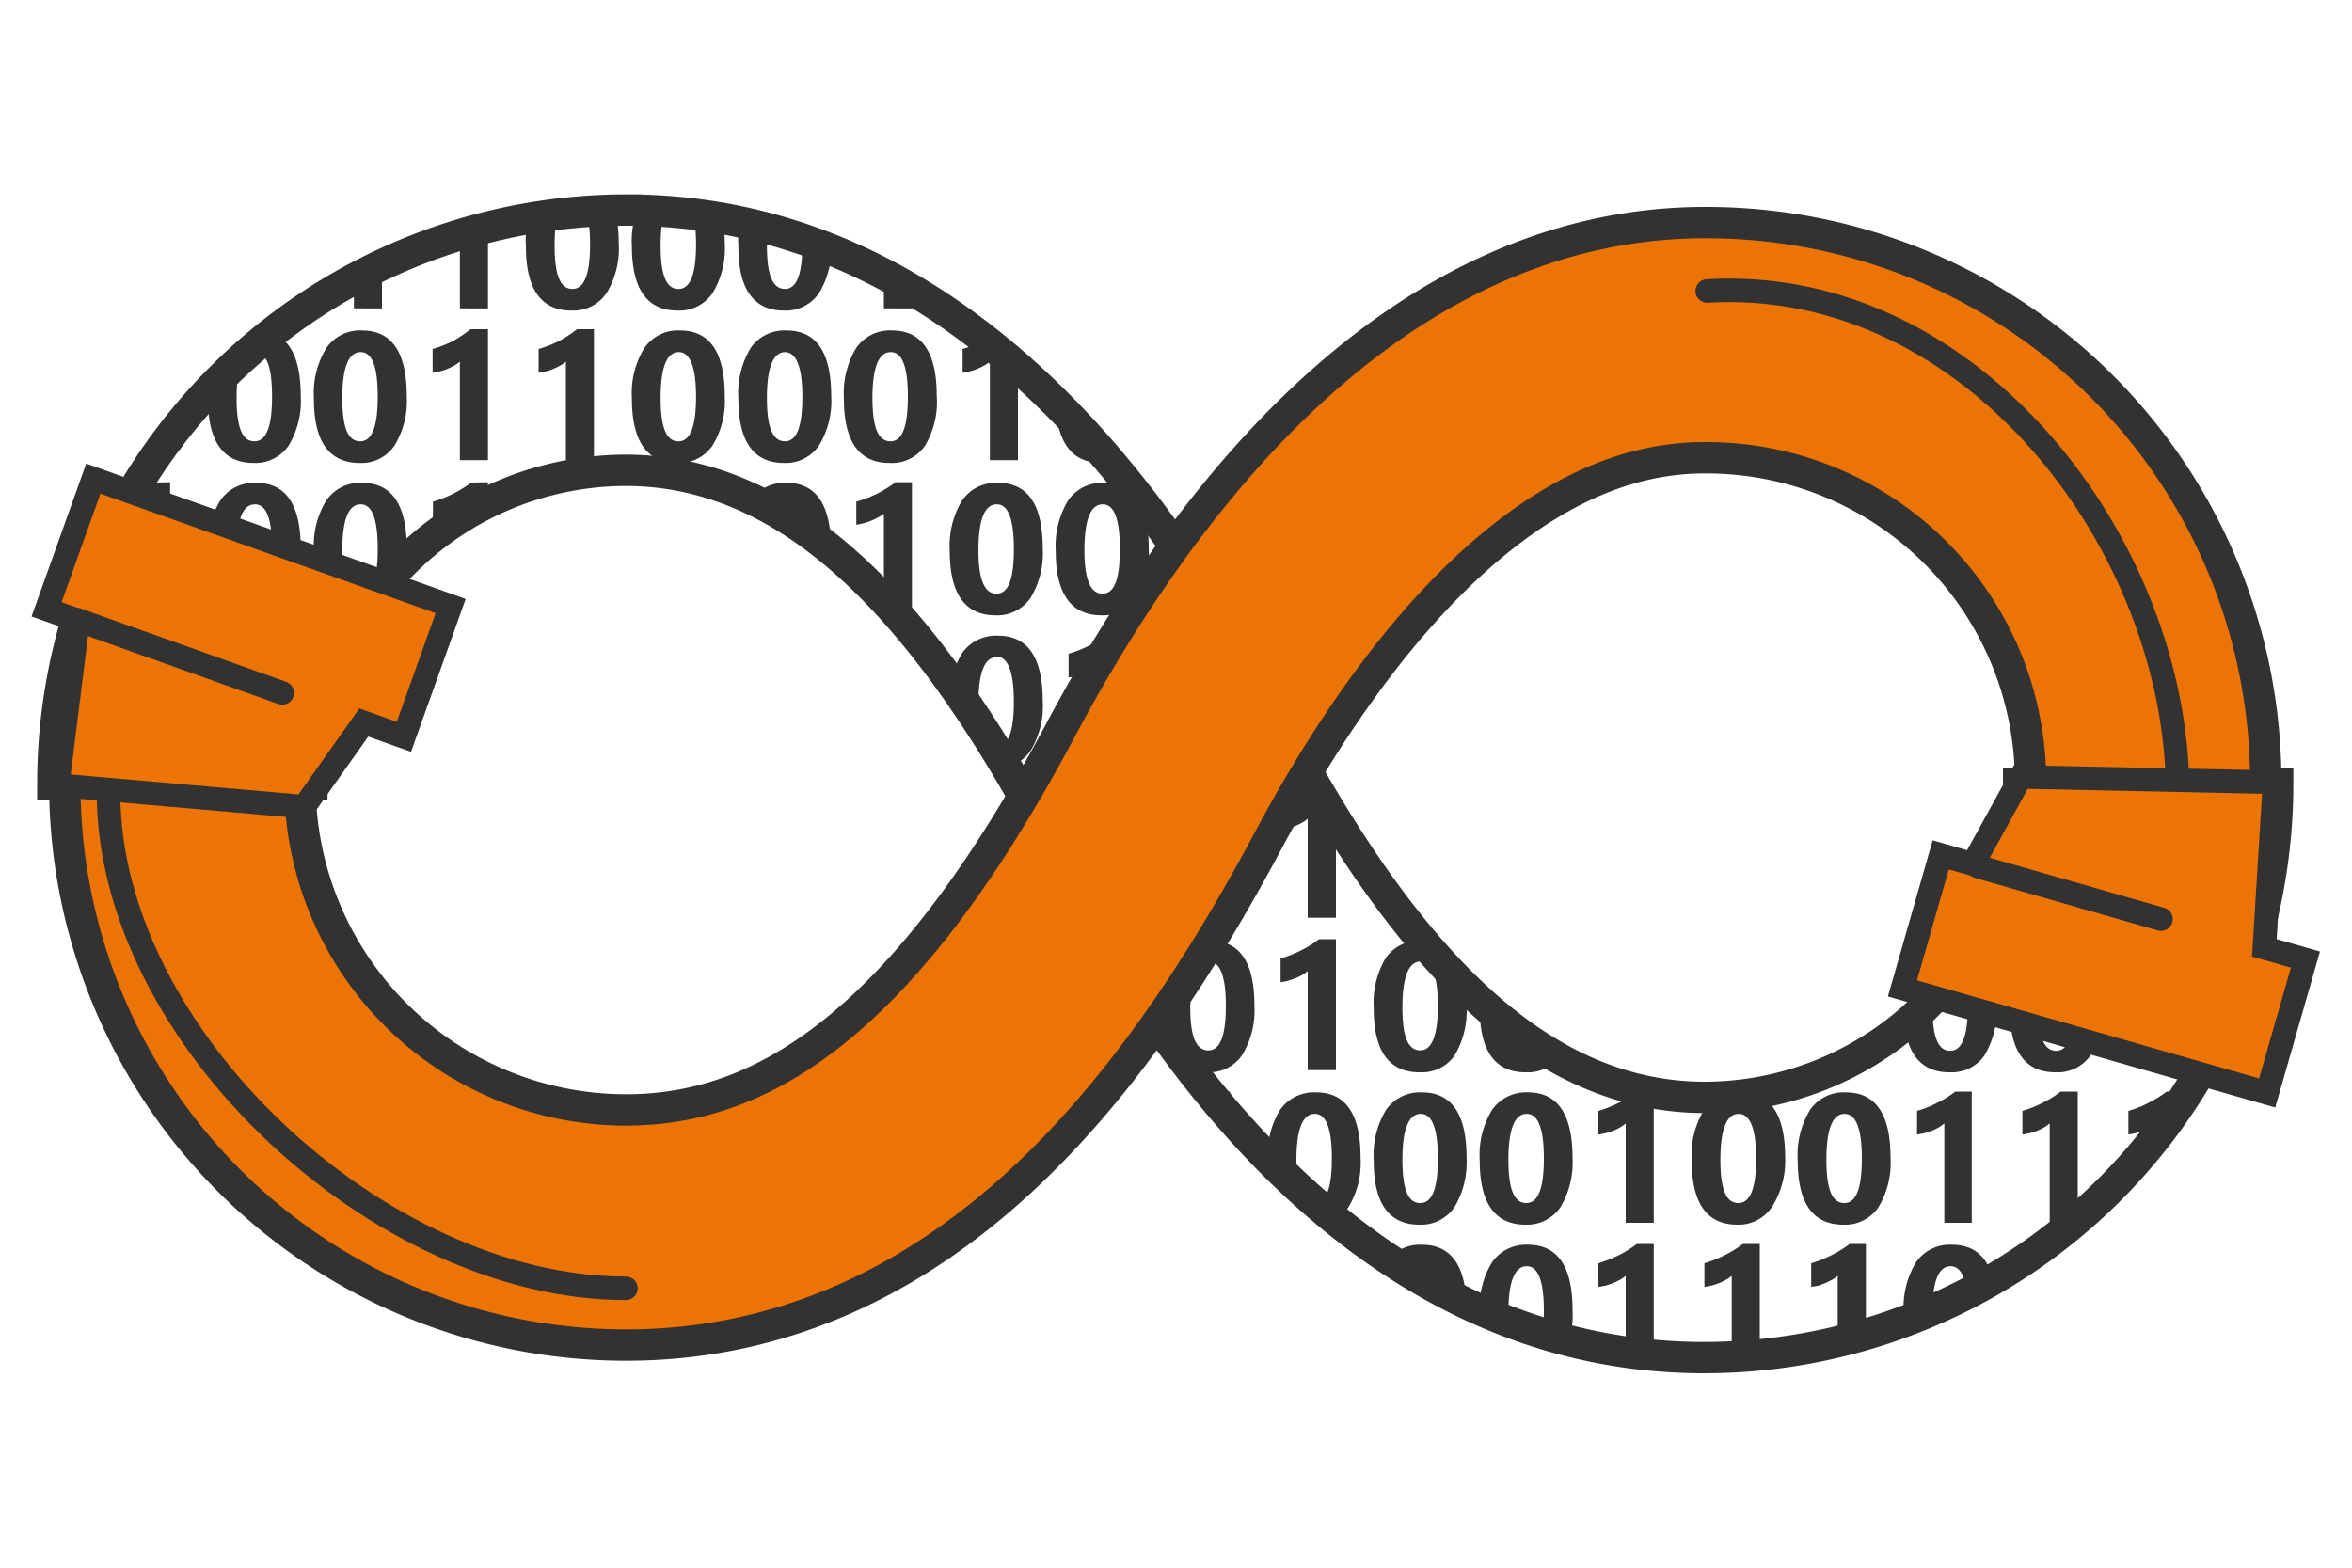 <svg xmlns="http://www.w3.org/2000/svg" xmlns:xlink="http://www.w3.org/1999/xlink" viewBox="0 0 150 100"><defs><style>.ae042226-ce18-47af-9b0d-18605e34159b,.afc49542-1683-470d-8d2e-94e4d8a61bcf,.b0becbce-ed61-4948-b717-fae946cd65f6,.e941e921-822f-4d47-a4d0-1715e9ef5bb9{fill:none;}.ae042226-ce18-47af-9b0d-18605e34159b,.b0becbce-ed61-4948-b717-fae946cd65f6,.e941e921-822f-4d47-a4d0-1715e9ef5bb9,.eb2eaecb-980c-4892-adef-dd0ace06324b{stroke:#323232;}.ae042226-ce18-47af-9b0d-18605e34159b,.afc49542-1683-470d-8d2e-94e4d8a61bcf,.b0becbce-ed61-4948-b717-fae946cd65f6,.e941e921-822f-4d47-a4d0-1715e9ef5bb9,.eb2eaecb-980c-4892-adef-dd0ace06324b{stroke-miterlimit:10;}.b0becbce-ed61-4948-b717-fae946cd65f6{stroke-width:2px;}.ecd91a99-15df-4314-9482-9bae50427440{clip-path:url(#e007e5d9-06d9-4c99-b3a8-d2bbc371a631);}.baeb3533-c6a1-43e7-a7b2-d19d3e9f34f7{fill:#323232;}.ae042226-ce18-47af-9b0d-18605e34159b{stroke-width:17px;}.afc49542-1683-470d-8d2e-94e4d8a61bcf{stroke:#ec7405;stroke-width:13px;}.e941e921-822f-4d47-a4d0-1715e9ef5bb9{stroke-linecap:round;}.e941e921-822f-4d47-a4d0-1715e9ef5bb9,.eb2eaecb-980c-4892-adef-dd0ace06324b{stroke-width:1.5px;}.eb2eaecb-980c-4892-adef-dd0ace06324b{fill:#ec7405;}</style><clipPath id="e007e5d9-06d9-4c99-b3a8-d2bbc371a631"><path class="b0becbce-ed61-4948-b717-fae946cd65f6" d="M143.32,50H128.74a20.06,20.06,0,0,1-20,20c-9.85,0-18.46-7.6-27.09-23.91-4.29-8.08-17.31-32.69-41.7-32.69A36.6,36.6,0,0,0,3.37,50H19.89a20.06,20.06,0,0,1,20-20c9.85,0,18.46,7.6,27.09,23.91,4.28,8.08,17.31,32.69,41.7,32.69A36.6,36.6,0,0,0,145.26,50Z"/></clipPath></defs><g id="ff4d9056-66b2-455c-9e7a-4e70c142740e" data-name="Benefits"><g class="ecd91a99-15df-4314-9482-9bae50427440"><path class="baeb3533-c6a1-43e7-a7b2-d19d3e9f34f7" d="M2.66,19.81c-1.95,0-2.92-1.37-2.92-4.09a5.54,5.54,0,0,1,.79-3.24,2.65,2.65,0,0,1,2.29-1.12c1.9,0,2.84,1.39,2.84,4.17a5.44,5.44,0,0,1-.77,3.17A2.56,2.56,0,0,1,2.66,19.81Zm.08-7.07c-.78,0-1.17,1-1.17,2.93S2,18.43,2.71,18.43s1.12-.95,1.12-2.85S3.47,12.74,2.74,12.74Z"/><path class="baeb3533-c6a1-43e7-a7b2-d19d3e9f34f7" d="M9.42,19.81c-1.95,0-2.92-1.37-2.92-4.09a5.54,5.54,0,0,1,.79-3.24,2.65,2.65,0,0,1,2.29-1.12q2.84,0,2.84,4.17a5.52,5.52,0,0,1-.77,3.17A2.56,2.56,0,0,1,9.42,19.81Zm.08-7.07c-.78,0-1.17,1-1.17,2.93s.38,2.76,1.14,2.76,1.12-.95,1.12-2.85S10.23,12.74,9.5,12.74Z"/><path class="baeb3533-c6a1-43e7-a7b2-d19d3e9f34f7" d="M16.18,19.81c-1.95,0-2.92-1.37-2.92-4.09a5.54,5.54,0,0,1,.79-3.24,2.64,2.64,0,0,1,2.29-1.12q2.84,0,2.84,4.17a5.52,5.52,0,0,1-.77,3.17A2.57,2.57,0,0,1,16.18,19.81Zm.08-7.07c-.78,0-1.17,1-1.17,2.93s.38,2.76,1.14,2.76,1.12-.95,1.12-2.85S17,12.74,16.26,12.74Z"/><path class="baeb3533-c6a1-43e7-a7b2-d19d3e9f34f7" d="M24.36,11.32v8.35H22.57V13.35a2,2,0,0,1-.35.24,2.86,2.86,0,0,1-.43.21,2.6,2.6,0,0,1-.47.16,3,3,0,0,1-.49.1V12.54A7.35,7.35,0,0,0,22.16,12a8.2,8.2,0,0,0,1.12-.7Z"/><path class="baeb3533-c6a1-43e7-a7b2-d19d3e9f34f7" d="M31.12,11.32v8.35H29.33V13.35a2.38,2.38,0,0,1-.35.24,3.42,3.42,0,0,1-.43.21,2.6,2.6,0,0,1-.47.16,3,3,0,0,1-.49.1V12.54A7,7,0,0,0,28.91,12a7.74,7.74,0,0,0,1.13-.7Z"/><path class="baeb3533-c6a1-43e7-a7b2-d19d3e9f34f7" d="M36.45,19.81c-1.94,0-2.91-1.37-2.91-4.09a5.54,5.54,0,0,1,.79-3.24,2.62,2.62,0,0,1,2.28-1.12q2.85,0,2.85,4.17a5.43,5.43,0,0,1-.78,3.17A2.56,2.56,0,0,1,36.45,19.81Zm.08-7.07c-.78,0-1.16,1-1.16,2.93s.38,2.76,1.14,2.76,1.12-.95,1.12-2.85S37.26,12.74,36.53,12.74Z"/><path class="baeb3533-c6a1-43e7-a7b2-d19d3e9f34f7" d="M43.21,19.81c-1.94,0-2.91-1.37-2.91-4.09a5.54,5.54,0,0,1,.79-3.24,2.62,2.62,0,0,1,2.28-1.12q2.85,0,2.85,4.17a5.43,5.43,0,0,1-.78,3.17A2.56,2.56,0,0,1,43.21,19.81Zm.08-7.07c-.78,0-1.16,1-1.16,2.93s.38,2.76,1.14,2.76,1.12-.95,1.12-2.85S44,12.74,43.29,12.74Z"/><path class="baeb3533-c6a1-43e7-a7b2-d19d3e9f34f7" d="M50,19.81c-1.94,0-2.91-1.37-2.91-4.09a5.62,5.62,0,0,1,.78-3.24,2.65,2.65,0,0,1,2.29-1.12q2.85,0,2.85,4.17a5.43,5.43,0,0,1-.78,3.17A2.56,2.56,0,0,1,50,19.81Zm.08-7.07c-.78,0-1.17,1-1.17,2.93s.39,2.76,1.15,2.76,1.11-.95,1.11-2.85S50.78,12.74,50.05,12.74Z"/><path class="baeb3533-c6a1-43e7-a7b2-d19d3e9f34f7" d="M58.16,11.32v8.35H56.37V13.35a2.38,2.38,0,0,1-.35.24,3.42,3.42,0,0,1-.43.21,2.7,2.7,0,0,1-.48.16,2.73,2.73,0,0,1-.48.1V12.54A7,7,0,0,0,56,12a7.63,7.63,0,0,0,1.12-.7Z"/><path class="baeb3533-c6a1-43e7-a7b2-d19d3e9f34f7" d="M63.49,19.81c-1.94,0-2.92-1.37-2.92-4.09a5.61,5.61,0,0,1,.79-3.24,2.65,2.65,0,0,1,2.29-1.12q2.85,0,2.85,4.17a5.43,5.43,0,0,1-.78,3.17A2.56,2.56,0,0,1,63.49,19.81Zm.08-7.07c-.78,0-1.17,1-1.17,2.93s.38,2.76,1.15,2.76,1.11-.95,1.11-2.85S64.3,12.74,63.57,12.74Z"/><path class="baeb3533-c6a1-43e7-a7b2-d19d3e9f34f7" d="M70.25,19.81c-1.94,0-2.92-1.37-2.92-4.09a5.61,5.61,0,0,1,.79-3.24,2.65,2.65,0,0,1,2.29-1.12q2.85,0,2.85,4.17a5.43,5.43,0,0,1-.78,3.17A2.56,2.56,0,0,1,70.25,19.81Zm.08-7.07c-.78,0-1.17,1-1.17,2.93s.38,2.76,1.15,2.76,1.11-.95,1.11-2.85S71.06,12.74,70.33,12.74Z"/><path class="baeb3533-c6a1-43e7-a7b2-d19d3e9f34f7" d="M77,19.81c-1.94,0-2.92-1.37-2.92-4.09a5.61,5.61,0,0,1,.79-3.24,2.65,2.65,0,0,1,2.29-1.12q2.85,0,2.85,4.17a5.43,5.43,0,0,1-.78,3.17A2.56,2.56,0,0,1,77,19.81Zm.08-7.07c-.78,0-1.17,1-1.17,2.93s.38,2.76,1.15,2.76,1.11-.95,1.11-2.85S77.82,12.74,77.09,12.74Z"/><path class="baeb3533-c6a1-43e7-a7b2-d19d3e9f34f7" d="M85.2,11.32v8.35H83.4V13.35a2,2,0,0,1-.35.24,2.86,2.86,0,0,1-.43.21,2.6,2.6,0,0,1-.47.16,2.73,2.73,0,0,1-.48.1V12.54A7.55,7.55,0,0,0,83,12a7.63,7.63,0,0,0,1.12-.7Z"/><path class="baeb3533-c6a1-43e7-a7b2-d19d3e9f34f7" d="M92,11.32v8.35h-1.8V13.35a2,2,0,0,1-.35.24,2.86,2.86,0,0,1-.43.21,2.6,2.6,0,0,1-.47.16,2.73,2.73,0,0,1-.48.1V12.54A7.55,7.55,0,0,0,89.75,12a8.2,8.2,0,0,0,1.12-.7Z"/><path class="baeb3533-c6a1-43e7-a7b2-d19d3e9f34f7" d="M97.29,19.81c-2,0-2.92-1.37-2.92-4.09a5.54,5.54,0,0,1,.79-3.24,2.65,2.65,0,0,1,2.29-1.12q2.83,0,2.84,4.17a5.52,5.52,0,0,1-.77,3.17A2.57,2.57,0,0,1,97.29,19.81Zm.08-7.07c-.78,0-1.17,1-1.17,2.93s.38,2.76,1.14,2.76,1.12-.95,1.12-2.85S98.1,12.74,97.37,12.74Z"/><path class="baeb3533-c6a1-43e7-a7b2-d19d3e9f34f7" d="M104.05,19.81c-2,0-2.92-1.37-2.92-4.09a5.54,5.54,0,0,1,.79-3.24,2.63,2.63,0,0,1,2.28-1.12q2.85,0,2.85,4.17a5.43,5.43,0,0,1-.78,3.17A2.54,2.54,0,0,1,104.05,19.81Zm.08-7.07c-.78,0-1.17,1-1.17,2.93s.38,2.76,1.14,2.76,1.12-.95,1.12-2.85S104.85,12.74,104.13,12.74Z"/><path class="baeb3533-c6a1-43e7-a7b2-d19d3e9f34f7" d="M110.8,19.81c-1.94,0-2.91-1.37-2.91-4.09a5.54,5.54,0,0,1,.79-3.24A2.63,2.63,0,0,1,111,11.36q2.85,0,2.85,4.17A5.43,5.43,0,0,1,113,18.7,2.55,2.55,0,0,1,110.8,19.81Zm.08-7.07c-.77,0-1.16,1-1.16,2.93s.38,2.76,1.14,2.76,1.12-.95,1.12-2.85S111.61,12.74,110.88,12.74Z"/><path class="baeb3533-c6a1-43e7-a7b2-d19d3e9f34f7" d="M119,11.32v8.35H117.2V13.35a2.38,2.38,0,0,1-.35.24,3.42,3.42,0,0,1-.43.21A2.6,2.6,0,0,1,116,14a3,3,0,0,1-.49.1V12.54a7,7,0,0,0,1.32-.52,7.74,7.74,0,0,0,1.13-.7Z"/><path class="baeb3533-c6a1-43e7-a7b2-d19d3e9f34f7" d="M124.32,19.81c-1.94,0-2.91-1.37-2.91-4.09a5.54,5.54,0,0,1,.79-3.24,2.62,2.62,0,0,1,2.28-1.12q2.85,0,2.85,4.17a5.43,5.43,0,0,1-.78,3.17A2.56,2.56,0,0,1,124.32,19.81Zm.08-7.07c-.78,0-1.16,1-1.16,2.93s.38,2.76,1.14,2.76,1.12-.95,1.12-2.85S125.13,12.74,124.4,12.74Z"/><path class="baeb3533-c6a1-43e7-a7b2-d19d3e9f34f7" d="M131.08,19.81c-1.94,0-2.91-1.37-2.91-4.09a5.54,5.54,0,0,1,.79-3.24,2.62,2.62,0,0,1,2.28-1.12q2.85,0,2.85,4.17a5.43,5.43,0,0,1-.78,3.17A2.56,2.56,0,0,1,131.08,19.81Zm.08-7.07c-.78,0-1.17,1-1.17,2.93s.39,2.76,1.15,2.76,1.12-.95,1.12-2.85S131.89,12.74,131.16,12.74Z"/><path class="baeb3533-c6a1-43e7-a7b2-d19d3e9f34f7" d="M137.84,19.81c-1.94,0-2.91-1.37-2.91-4.09a5.62,5.62,0,0,1,.78-3.24A2.65,2.65,0,0,1,138,11.36q2.85,0,2.85,4.17a5.43,5.43,0,0,1-.78,3.17A2.56,2.56,0,0,1,137.84,19.81Zm.08-7.07c-.78,0-1.17,1-1.17,2.93s.39,2.76,1.15,2.76,1.11-.95,1.11-2.85S138.65,12.74,137.92,12.74Z"/><path class="baeb3533-c6a1-43e7-a7b2-d19d3e9f34f7" d="M146,11.32v8.35h-1.79V13.35a2.38,2.38,0,0,1-.35.24,3.42,3.42,0,0,1-.43.21A2.7,2.7,0,0,1,143,14a2.73,2.73,0,0,1-.48.1V12.54a7,7,0,0,0,1.32-.52,7.63,7.63,0,0,0,1.12-.7Z"/><path class="baeb3533-c6a1-43e7-a7b2-d19d3e9f34f7" d="M151.36,19.81c-1.94,0-2.92-1.37-2.92-4.09a5.61,5.61,0,0,1,.79-3.24,2.65,2.65,0,0,1,2.29-1.12q2.85,0,2.85,4.17a5.43,5.43,0,0,1-.78,3.17A2.56,2.56,0,0,1,151.36,19.81Zm.08-7.07c-.78,0-1.17,1-1.17,2.93s.38,2.76,1.15,2.76,1.11-.95,1.11-2.85S152.17,12.74,151.44,12.74Z"/><path class="baeb3533-c6a1-43e7-a7b2-d19d3e9f34f7" d="M4.09,21v8.35H2.29V23.07a2,2,0,0,1-.35.24,2.86,2.86,0,0,1-.43.21,2.6,2.6,0,0,1-.47.16,2.73,2.73,0,0,1-.48.1V22.26a7.55,7.55,0,0,0,1.32-.52A7.63,7.63,0,0,0,3,21Z"/><path class="baeb3533-c6a1-43e7-a7b2-d19d3e9f34f7" d="M9.42,29.53q-2.93,0-2.92-4.1a5.52,5.52,0,0,1,.79-3.23,2.62,2.62,0,0,1,2.29-1.12q2.84,0,2.84,4.17a5.52,5.52,0,0,1-.77,3.17A2.56,2.56,0,0,1,9.42,29.53Zm.08-7.07c-.78,0-1.17,1-1.17,2.93s.38,2.76,1.14,2.76,1.12-.95,1.12-2.85S10.23,22.46,9.5,22.46Z"/><path class="baeb3533-c6a1-43e7-a7b2-d19d3e9f34f7" d="M16.18,29.53q-2.92,0-2.92-4.1a5.52,5.52,0,0,1,.79-3.23,2.61,2.61,0,0,1,2.29-1.12q2.84,0,2.84,4.17a5.52,5.52,0,0,1-.77,3.17A2.57,2.57,0,0,1,16.18,29.53Zm.08-7.07c-.78,0-1.17,1-1.17,2.93s.38,2.76,1.14,2.76,1.12-.95,1.12-2.85S17,22.46,16.26,22.46Z"/><path class="baeb3533-c6a1-43e7-a7b2-d19d3e9f34f7" d="M22.94,29.53q-2.93,0-2.92-4.1a5.52,5.52,0,0,1,.79-3.23,2.61,2.61,0,0,1,2.28-1.12q2.85,0,2.85,4.17a5.43,5.43,0,0,1-.78,3.17A2.54,2.54,0,0,1,22.94,29.53ZM23,22.46c-.78,0-1.17,1-1.17,2.93s.38,2.76,1.14,2.76,1.12-.95,1.12-2.85S23.74,22.46,23,22.46Z"/><path class="baeb3533-c6a1-43e7-a7b2-d19d3e9f34f7" d="M31.12,21v8.35H29.33V23.07a2.38,2.38,0,0,1-.35.24,3.42,3.42,0,0,1-.43.21,2.6,2.6,0,0,1-.47.16,3,3,0,0,1-.49.1V22.26a7,7,0,0,0,1.32-.52A7.74,7.74,0,0,0,30,21Z"/><path class="baeb3533-c6a1-43e7-a7b2-d19d3e9f34f7" d="M37.88,21v8.35H36.09V23.07a2.38,2.38,0,0,1-.35.24,3.42,3.42,0,0,1-.43.21,2.6,2.6,0,0,1-.47.16,3,3,0,0,1-.49.1V22.26a7,7,0,0,0,1.32-.52A7.74,7.74,0,0,0,36.8,21Z"/><path class="baeb3533-c6a1-43e7-a7b2-d19d3e9f34f7" d="M43.21,29.53q-2.91,0-2.91-4.1a5.52,5.52,0,0,1,.79-3.23,2.6,2.6,0,0,1,2.28-1.12q2.85,0,2.85,4.17a5.43,5.43,0,0,1-.78,3.17A2.56,2.56,0,0,1,43.21,29.53Zm.08-7.07c-.78,0-1.16,1-1.16,2.93s.38,2.76,1.14,2.76,1.12-.95,1.12-2.85S44,22.46,43.29,22.46Z"/><path class="baeb3533-c6a1-43e7-a7b2-d19d3e9f34f7" d="M50,29.53q-2.91,0-2.91-4.1a5.6,5.6,0,0,1,.78-3.23,2.62,2.62,0,0,1,2.29-1.12q2.85,0,2.85,4.17a5.43,5.43,0,0,1-.78,3.17A2.56,2.56,0,0,1,50,29.53Zm.08-7.07c-.78,0-1.17,1-1.17,2.93s.39,2.76,1.15,2.76,1.11-.95,1.11-2.85S50.78,22.46,50.05,22.46Z"/><path class="baeb3533-c6a1-43e7-a7b2-d19d3e9f34f7" d="M56.73,29.53q-2.91,0-2.91-4.1a5.6,5.6,0,0,1,.78-3.23,2.62,2.62,0,0,1,2.29-1.12q2.85,0,2.85,4.17A5.43,5.43,0,0,1,59,28.42,2.56,2.56,0,0,1,56.73,29.53Zm.08-7.07c-.78,0-1.17,1-1.17,2.93s.39,2.76,1.15,2.76,1.11-.95,1.11-2.85S57.54,22.46,56.81,22.46Z"/><path class="baeb3533-c6a1-43e7-a7b2-d19d3e9f34f7" d="M64.92,21v8.35H63.13V23.07a2.38,2.38,0,0,1-.35.24,3.42,3.42,0,0,1-.43.21,2.7,2.7,0,0,1-.48.16,2.73,2.73,0,0,1-.48.1V22.26a7,7,0,0,0,1.32-.52,7.63,7.63,0,0,0,1.12-.7Z"/><path class="baeb3533-c6a1-43e7-a7b2-d19d3e9f34f7" d="M70.25,29.53c-1.94,0-2.92-1.37-2.92-4.1a5.6,5.6,0,0,1,.79-3.23,2.62,2.62,0,0,1,2.29-1.12q2.85,0,2.85,4.17a5.43,5.43,0,0,1-.78,3.17A2.56,2.56,0,0,1,70.25,29.53Zm.08-7.07c-.78,0-1.17,1-1.17,2.93s.38,2.76,1.15,2.76,1.11-.95,1.11-2.85S71.06,22.46,70.33,22.46Z"/><path class="baeb3533-c6a1-43e7-a7b2-d19d3e9f34f7" d="M77,29.53c-1.94,0-2.92-1.37-2.92-4.1a5.6,5.6,0,0,1,.79-3.23,2.62,2.62,0,0,1,2.29-1.12q2.85,0,2.85,4.17a5.43,5.43,0,0,1-.78,3.17A2.56,2.56,0,0,1,77,29.53Zm.08-7.07c-.78,0-1.17,1-1.17,2.93s.38,2.76,1.15,2.76,1.11-.95,1.11-2.85S77.82,22.46,77.09,22.46Z"/><path class="baeb3533-c6a1-43e7-a7b2-d19d3e9f34f7" d="M83.77,29.53q-2.92,0-2.92-4.1a5.52,5.52,0,0,1,.79-3.23,2.62,2.62,0,0,1,2.29-1.12c1.9,0,2.84,1.39,2.84,4.17A5.44,5.44,0,0,1,86,28.42,2.56,2.56,0,0,1,83.77,29.53Zm.08-7.07c-.78,0-1.17,1-1.17,2.93s.38,2.76,1.14,2.76,1.12-.95,1.12-2.85S84.58,22.46,83.85,22.46Z"/><path class="baeb3533-c6a1-43e7-a7b2-d19d3e9f34f7" d="M92,21v8.35h-1.8V23.07a2,2,0,0,1-.35.24,2.86,2.86,0,0,1-.43.21,2.6,2.6,0,0,1-.47.16,2.73,2.73,0,0,1-.48.1V22.26a7.55,7.55,0,0,0,1.32-.52,8.2,8.2,0,0,0,1.12-.7Z"/><path class="baeb3533-c6a1-43e7-a7b2-d19d3e9f34f7" d="M97.29,29.53q-2.92,0-2.92-4.1a5.52,5.52,0,0,1,.79-3.23,2.62,2.62,0,0,1,2.29-1.12q2.83,0,2.84,4.17a5.52,5.52,0,0,1-.77,3.17A2.57,2.57,0,0,1,97.29,29.53Zm.08-7.07c-.78,0-1.17,1-1.17,2.93s.38,2.76,1.14,2.76,1.12-.95,1.12-2.85S98.1,22.46,97.37,22.46Z"/><path class="baeb3533-c6a1-43e7-a7b2-d19d3e9f34f7" d="M104.05,29.53q-2.92,0-2.92-4.1a5.52,5.52,0,0,1,.79-3.23,2.61,2.61,0,0,1,2.28-1.12q2.85,0,2.85,4.17a5.43,5.43,0,0,1-.78,3.17A2.54,2.54,0,0,1,104.05,29.53Zm.08-7.07c-.78,0-1.17,1-1.17,2.93s.38,2.76,1.14,2.76,1.12-.95,1.12-2.85S104.85,22.46,104.13,22.46Z"/><path class="baeb3533-c6a1-43e7-a7b2-d19d3e9f34f7" d="M112.23,21v8.35h-1.79V23.07a2,2,0,0,1-.35.24,2.86,2.86,0,0,1-.43.21,2.6,2.6,0,0,1-.47.16,3,3,0,0,1-.49.1V22.26a7,7,0,0,0,1.32-.52,7.74,7.74,0,0,0,1.13-.7Z"/><path class="baeb3533-c6a1-43e7-a7b2-d19d3e9f34f7" d="M119,21v8.35H117.2V23.07a2.38,2.38,0,0,1-.35.24,3.42,3.42,0,0,1-.43.21,2.6,2.6,0,0,1-.47.16,3,3,0,0,1-.49.1V22.26a7,7,0,0,0,1.32-.52,7.74,7.74,0,0,0,1.13-.7Z"/><path class="baeb3533-c6a1-43e7-a7b2-d19d3e9f34f7" d="M125.75,21v8.35H124V23.07a2.38,2.38,0,0,1-.35.24,3.42,3.42,0,0,1-.43.21,2.6,2.6,0,0,1-.47.16,3,3,0,0,1-.49.1V22.26a7,7,0,0,0,1.32-.52,7.13,7.13,0,0,0,1.12-.7Z"/><path class="baeb3533-c6a1-43e7-a7b2-d19d3e9f34f7" d="M131.08,29.53q-2.91,0-2.91-4.1A5.52,5.52,0,0,1,129,22.2a2.6,2.6,0,0,1,2.28-1.12q2.85,0,2.85,4.17a5.43,5.43,0,0,1-.78,3.17A2.56,2.56,0,0,1,131.08,29.53Zm.08-7.07c-.78,0-1.17,1-1.17,2.93s.39,2.76,1.15,2.76,1.12-.95,1.12-2.85S131.89,22.46,131.16,22.46Z"/><path class="baeb3533-c6a1-43e7-a7b2-d19d3e9f34f7" d="M137.84,29.53q-2.91,0-2.91-4.1a5.6,5.6,0,0,1,.78-3.23A2.62,2.62,0,0,1,138,21.08q2.85,0,2.85,4.17a5.43,5.43,0,0,1-.78,3.17A2.56,2.56,0,0,1,137.84,29.53Zm.08-7.07c-.78,0-1.17,1-1.17,2.93s.39,2.76,1.15,2.76S139,27.2,139,25.3,138.65,22.46,137.92,22.46Z"/><path class="baeb3533-c6a1-43e7-a7b2-d19d3e9f34f7" d="M146,21v8.35h-1.79V23.07a2.38,2.38,0,0,1-.35.24,3.42,3.42,0,0,1-.43.21,2.7,2.7,0,0,1-.48.16,2.73,2.73,0,0,1-.48.1V22.26a7,7,0,0,0,1.32-.52,7.63,7.63,0,0,0,1.12-.7Z"/><path class="baeb3533-c6a1-43e7-a7b2-d19d3e9f34f7" d="M151.36,29.53c-1.94,0-2.92-1.37-2.92-4.1a5.6,5.6,0,0,1,.79-3.23,2.62,2.62,0,0,1,2.29-1.12q2.85,0,2.85,4.17a5.43,5.43,0,0,1-.78,3.17A2.56,2.56,0,0,1,151.36,29.53Zm.08-7.07c-.78,0-1.17,1-1.17,2.93s.38,2.76,1.15,2.76,1.11-.95,1.11-2.85S152.17,22.46,151.44,22.46Z"/><path class="baeb3533-c6a1-43e7-a7b2-d19d3e9f34f7" d="M4.09,30.76v8.35H2.29V32.78a2,2,0,0,1-.35.25,2.86,2.86,0,0,1-.43.21A2.6,2.6,0,0,1,1,33.4a2.73,2.73,0,0,1-.48.1V32a8.42,8.42,0,0,0,1.32-.52A8.58,8.58,0,0,0,3,30.76Z"/><path class="baeb3533-c6a1-43e7-a7b2-d19d3e9f34f7" d="M10.85,30.76v8.35H9.05V32.78A2,2,0,0,1,8.7,33a2.86,2.86,0,0,1-.43.21,2.6,2.6,0,0,1-.47.16,2.73,2.73,0,0,1-.48.1V32a8.42,8.42,0,0,0,1.32-.52,9.3,9.3,0,0,0,1.12-.7Z"/><path class="baeb3533-c6a1-43e7-a7b2-d19d3e9f34f7" d="M16.18,39.25q-2.92,0-2.92-4.1a5.52,5.52,0,0,1,.79-3.23,2.61,2.61,0,0,1,2.29-1.12q2.84,0,2.84,4.17a5.52,5.52,0,0,1-.77,3.17A2.57,2.57,0,0,1,16.18,39.25Zm.08-7.08q-1.17,0-1.17,2.94,0,2.76,1.14,2.76c.75,0,1.12-.95,1.12-2.85S17,32.17,16.26,32.17Z"/><path class="baeb3533-c6a1-43e7-a7b2-d19d3e9f34f7" d="M22.94,39.25q-2.93,0-2.92-4.1a5.52,5.52,0,0,1,.79-3.23,2.61,2.61,0,0,1,2.28-1.12q2.85,0,2.85,4.17a5.43,5.43,0,0,1-.78,3.17A2.54,2.54,0,0,1,22.94,39.25ZM23,32.17q-1.17,0-1.17,2.94,0,2.76,1.14,2.76c.75,0,1.12-.95,1.12-2.85S23.74,32.17,23,32.17Z"/><path class="baeb3533-c6a1-43e7-a7b2-d19d3e9f34f7" d="M31.12,30.76v8.35H29.33V32.78A2.41,2.41,0,0,1,29,33a3.42,3.42,0,0,1-.43.21,2.6,2.6,0,0,1-.47.16,3,3,0,0,1-.49.1V32a7.72,7.72,0,0,0,1.32-.52,8.71,8.71,0,0,0,1.13-.7Z"/><path class="baeb3533-c6a1-43e7-a7b2-d19d3e9f34f7" d="M36.45,39.25q-2.91,0-2.91-4.1a5.52,5.52,0,0,1,.79-3.23,2.6,2.6,0,0,1,2.28-1.12q2.85,0,2.85,4.17a5.43,5.43,0,0,1-.78,3.17A2.56,2.56,0,0,1,36.45,39.25Zm.08-7.08c-.78,0-1.16,1-1.16,2.94s.38,2.76,1.14,2.76,1.12-.95,1.12-2.85S37.26,32.17,36.53,32.17Z"/><path class="baeb3533-c6a1-43e7-a7b2-d19d3e9f34f7" d="M43.21,39.25q-2.91,0-2.91-4.1a5.52,5.52,0,0,1,.79-3.23,2.6,2.6,0,0,1,2.28-1.12q2.85,0,2.85,4.17a5.43,5.43,0,0,1-.78,3.17A2.56,2.56,0,0,1,43.21,39.25Zm.08-7.08c-.78,0-1.16,1-1.16,2.94s.38,2.76,1.14,2.76,1.12-.95,1.12-2.85S44,32.17,43.29,32.17Z"/><path class="baeb3533-c6a1-43e7-a7b2-d19d3e9f34f7" d="M50,39.25q-2.91,0-2.91-4.1a5.6,5.6,0,0,1,.78-3.23,2.62,2.62,0,0,1,2.29-1.12Q53,30.8,53,35a5.43,5.43,0,0,1-.78,3.17A2.56,2.56,0,0,1,50,39.25Zm.08-7.08q-1.17,0-1.17,2.94c0,1.84.39,2.76,1.15,2.76s1.11-.95,1.11-2.85S50.78,32.17,50.05,32.17Z"/><path class="baeb3533-c6a1-43e7-a7b2-d19d3e9f34f7" d="M58.16,30.76v8.35H56.37V32.78A2.41,2.41,0,0,1,56,33a3.42,3.42,0,0,1-.43.21,2.7,2.7,0,0,1-.48.16,2.73,2.73,0,0,1-.48.1V32A7.72,7.72,0,0,0,56,31.46a8.58,8.58,0,0,0,1.12-.7Z"/><path class="baeb3533-c6a1-43e7-a7b2-d19d3e9f34f7" d="M63.49,39.25c-1.94,0-2.92-1.37-2.92-4.1a5.6,5.6,0,0,1,.79-3.23,2.62,2.62,0,0,1,2.29-1.12q2.85,0,2.85,4.17a5.43,5.43,0,0,1-.78,3.17A2.56,2.56,0,0,1,63.49,39.25Zm.08-7.08q-1.17,0-1.17,2.94c0,1.84.38,2.76,1.15,2.76s1.11-.95,1.11-2.85S64.3,32.17,63.57,32.17Z"/><path class="baeb3533-c6a1-43e7-a7b2-d19d3e9f34f7" d="M70.25,39.25c-1.94,0-2.92-1.37-2.92-4.1a5.6,5.6,0,0,1,.79-3.23,2.62,2.62,0,0,1,2.29-1.12q2.85,0,2.85,4.17a5.43,5.43,0,0,1-.78,3.17A2.56,2.56,0,0,1,70.25,39.25Zm.08-7.08q-1.17,0-1.17,2.94c0,1.84.38,2.76,1.15,2.76s1.11-.95,1.11-2.85S71.06,32.17,70.33,32.17Z"/><path class="baeb3533-c6a1-43e7-a7b2-d19d3e9f34f7" d="M77,39.25c-1.94,0-2.92-1.37-2.92-4.1a5.6,5.6,0,0,1,.79-3.23,2.62,2.62,0,0,1,2.29-1.12Q80,30.8,80,35a5.43,5.43,0,0,1-.78,3.17A2.56,2.56,0,0,1,77,39.25Zm.08-7.08q-1.17,0-1.17,2.94c0,1.84.38,2.76,1.15,2.76s1.11-.95,1.11-2.85S77.82,32.17,77.09,32.17Z"/><path class="baeb3533-c6a1-43e7-a7b2-d19d3e9f34f7" d="M85.2,30.76v8.35H83.4V32.78a2,2,0,0,1-.35.25,2.86,2.86,0,0,1-.43.21,2.6,2.6,0,0,1-.47.16,2.73,2.73,0,0,1-.48.1V32A8.42,8.42,0,0,0,83,31.46a8.58,8.58,0,0,0,1.12-.7Z"/><path class="baeb3533-c6a1-43e7-a7b2-d19d3e9f34f7" d="M90.53,39.25q-2.93,0-2.92-4.1a5.52,5.52,0,0,1,.79-3.23,2.62,2.62,0,0,1,2.29-1.12q2.84,0,2.84,4.17a5.52,5.52,0,0,1-.77,3.17A2.56,2.56,0,0,1,90.53,39.25Zm.08-7.08q-1.17,0-1.17,2.94,0,2.76,1.14,2.76c.75,0,1.12-.95,1.12-2.85S91.34,32.17,90.61,32.17Z"/><path class="baeb3533-c6a1-43e7-a7b2-d19d3e9f34f7" d="M97.29,39.25q-2.92,0-2.92-4.1a5.52,5.52,0,0,1,.79-3.23,2.62,2.62,0,0,1,2.29-1.12q2.83,0,2.84,4.17a5.52,5.52,0,0,1-.77,3.17A2.57,2.57,0,0,1,97.29,39.25Zm.08-7.08q-1.17,0-1.17,2.94,0,2.76,1.14,2.76c.75,0,1.12-.95,1.12-2.85S98.1,32.17,97.37,32.17Z"/><path class="baeb3533-c6a1-43e7-a7b2-d19d3e9f34f7" d="M105.47,30.76v8.35h-1.79V32.78a2,2,0,0,1-.35.25,2.86,2.86,0,0,1-.43.21,2.6,2.6,0,0,1-.47.16,3,3,0,0,1-.49.1V32a8.17,8.17,0,0,0,1.33-.52,9.3,9.3,0,0,0,1.12-.7Z"/><path class="baeb3533-c6a1-43e7-a7b2-d19d3e9f34f7" d="M112.23,30.76v8.35h-1.79V32.78a2,2,0,0,1-.35.25,2.86,2.86,0,0,1-.43.21,2.6,2.6,0,0,1-.47.16,3,3,0,0,1-.49.1V32a7.72,7.72,0,0,0,1.32-.52,8.71,8.71,0,0,0,1.13-.7Z"/><path class="baeb3533-c6a1-43e7-a7b2-d19d3e9f34f7" d="M119,30.76v8.35H117.2V32.78a2.41,2.41,0,0,1-.35.25,3.42,3.42,0,0,1-.43.21,2.6,2.6,0,0,1-.47.16,3,3,0,0,1-.49.1V32a7.72,7.72,0,0,0,1.32-.52,8.71,8.71,0,0,0,1.13-.7Z"/><path class="baeb3533-c6a1-43e7-a7b2-d19d3e9f34f7" d="M124.32,39.25q-2.91,0-2.91-4.1a5.52,5.52,0,0,1,.79-3.23,2.6,2.6,0,0,1,2.28-1.12q2.85,0,2.85,4.17a5.43,5.43,0,0,1-.78,3.17A2.56,2.56,0,0,1,124.32,39.25Zm.08-7.08c-.78,0-1.16,1-1.16,2.94s.38,2.76,1.14,2.76,1.12-.95,1.12-2.85S125.13,32.17,124.4,32.17Z"/><path class="baeb3533-c6a1-43e7-a7b2-d19d3e9f34f7" d="M132.51,30.76v8.35h-1.79V32.78a2.41,2.41,0,0,1-.35.25,3.42,3.42,0,0,1-.43.21,2.6,2.6,0,0,1-.47.16,3,3,0,0,1-.49.1V32a7.72,7.72,0,0,0,1.32-.52,8,8,0,0,0,1.12-.7Z"/><path class="baeb3533-c6a1-43e7-a7b2-d19d3e9f34f7" d="M137.84,39.25q-2.91,0-2.91-4.1a5.6,5.6,0,0,1,.78-3.23A2.62,2.62,0,0,1,138,30.8q2.85,0,2.85,4.17a5.43,5.43,0,0,1-.78,3.17A2.56,2.56,0,0,1,137.84,39.25Zm.08-7.08q-1.17,0-1.17,2.94c0,1.84.39,2.76,1.15,2.76S139,36.92,139,35,138.65,32.17,137.92,32.17Z"/><path class="baeb3533-c6a1-43e7-a7b2-d19d3e9f34f7" d="M144.6,39.25q-2.91,0-2.91-4.1a5.6,5.6,0,0,1,.78-3.23,2.62,2.62,0,0,1,2.29-1.12q2.85,0,2.85,4.17a5.43,5.43,0,0,1-.78,3.17A2.56,2.56,0,0,1,144.6,39.25Zm.08-7.08q-1.17,0-1.17,2.94c0,1.84.38,2.76,1.15,2.76s1.11-.95,1.11-2.85S145.41,32.17,144.68,32.17Z"/><path class="baeb3533-c6a1-43e7-a7b2-d19d3e9f34f7" d="M151.36,39.25c-1.94,0-2.92-1.37-2.92-4.1a5.6,5.6,0,0,1,.79-3.23,2.62,2.62,0,0,1,2.29-1.12q2.85,0,2.85,4.17a5.43,5.43,0,0,1-.78,3.17A2.56,2.56,0,0,1,151.36,39.25Zm.08-7.08q-1.17,0-1.17,2.94c0,1.84.38,2.76,1.15,2.76s1.11-.95,1.11-2.85S152.17,32.17,151.44,32.17Z"/><path class="baeb3533-c6a1-43e7-a7b2-d19d3e9f34f7" d="M2.66,49q-2.92,0-2.92-4.1a5.58,5.58,0,0,1,.79-3.24,2.64,2.64,0,0,1,2.29-1.11c1.9,0,2.84,1.39,2.84,4.16a5.45,5.45,0,0,1-.77,3.18A2.56,2.56,0,0,1,2.66,49Zm.08-7.08q-1.17,0-1.17,2.94,0,2.76,1.14,2.76c.75,0,1.12-1,1.12-2.85S3.47,41.89,2.74,41.89Z"/><path class="baeb3533-c6a1-43e7-a7b2-d19d3e9f34f7" d="M9.42,49q-2.93,0-2.92-4.1a5.58,5.58,0,0,1,.79-3.24,2.64,2.64,0,0,1,2.29-1.11q2.84,0,2.84,4.16a5.53,5.53,0,0,1-.77,3.18A2.56,2.56,0,0,1,9.42,49Zm.08-7.08q-1.17,0-1.17,2.94,0,2.76,1.14,2.76c.75,0,1.12-1,1.12-2.85S10.23,41.89,9.5,41.89Z"/><path class="baeb3533-c6a1-43e7-a7b2-d19d3e9f34f7" d="M17.61,40.48v8.34h-1.8V42.5a2,2,0,0,1-.35.25A2.86,2.86,0,0,1,15,43a3.71,3.71,0,0,1-.47.16,2.81,2.81,0,0,1-.49.09V41.7a8.17,8.17,0,0,0,1.33-.52,9.3,9.3,0,0,0,1.12-.7Z"/><path class="baeb3533-c6a1-43e7-a7b2-d19d3e9f34f7" d="M22.94,49Q20,49,20,44.87a5.58,5.58,0,0,1,.79-3.24,2.62,2.62,0,0,1,2.28-1.11q2.85,0,2.85,4.16a5.45,5.45,0,0,1-.78,3.18A2.54,2.54,0,0,1,22.94,49ZM23,41.89q-1.17,0-1.17,2.94,0,2.76,1.14,2.76c.75,0,1.12-1,1.12-2.85S23.74,41.89,23,41.89Z"/><path class="baeb3533-c6a1-43e7-a7b2-d19d3e9f34f7" d="M29.69,49q-2.91,0-2.91-4.1a5.58,5.58,0,0,1,.79-3.24,2.61,2.61,0,0,1,2.28-1.11q2.85,0,2.85,4.16a5.45,5.45,0,0,1-.78,3.18A2.55,2.55,0,0,1,29.69,49Zm.08-7.08c-.77,0-1.16,1-1.16,2.94s.38,2.76,1.14,2.76,1.12-1,1.12-2.85S30.5,41.89,29.77,41.89Z"/><path class="baeb3533-c6a1-43e7-a7b2-d19d3e9f34f7" d="M37.88,40.48v8.34H36.09V42.5a2.41,2.41,0,0,1-.35.25,3.42,3.42,0,0,1-.43.21,3.71,3.71,0,0,1-.47.16,3,3,0,0,1-.49.09V41.7a7.72,7.72,0,0,0,1.32-.52,8.71,8.71,0,0,0,1.13-.7Z"/><path class="baeb3533-c6a1-43e7-a7b2-d19d3e9f34f7" d="M44.64,40.48v8.34H42.85V42.5a2.41,2.41,0,0,1-.35.25,3.42,3.42,0,0,1-.43.21,3.71,3.71,0,0,1-.47.16,3,3,0,0,1-.49.09V41.7a7.72,7.72,0,0,0,1.32-.52,8,8,0,0,0,1.12-.7Z"/><path class="baeb3533-c6a1-43e7-a7b2-d19d3e9f34f7" d="M51.4,40.48v8.34H49.61V42.5a2.41,2.41,0,0,1-.35.25,3.42,3.42,0,0,1-.43.21,3.38,3.38,0,0,1-.48.16,2.7,2.7,0,0,1-.48.09V41.7a7.72,7.72,0,0,0,1.32-.52,8,8,0,0,0,1.12-.7Z"/><path class="baeb3533-c6a1-43e7-a7b2-d19d3e9f34f7" d="M56.73,49q-2.91,0-2.91-4.1a5.66,5.66,0,0,1,.78-3.24,2.64,2.64,0,0,1,2.29-1.11q2.85,0,2.85,4.16A5.45,5.45,0,0,1,59,47.86,2.56,2.56,0,0,1,56.73,49Zm.08-7.08q-1.17,0-1.17,2.94c0,1.84.39,2.76,1.15,2.76s1.11-1,1.11-2.85S57.54,41.89,56.81,41.89Z"/><path class="baeb3533-c6a1-43e7-a7b2-d19d3e9f34f7" d="M63.49,49c-1.94,0-2.92-1.37-2.92-4.1a5.66,5.66,0,0,1,.79-3.24,2.64,2.64,0,0,1,2.29-1.11q2.85,0,2.85,4.16a5.45,5.45,0,0,1-.78,3.18A2.56,2.56,0,0,1,63.49,49Zm.08-7.08q-1.17,0-1.17,2.94c0,1.84.38,2.76,1.15,2.76s1.11-1,1.11-2.85S64.3,41.89,63.57,41.89Z"/><path class="baeb3533-c6a1-43e7-a7b2-d19d3e9f34f7" d="M71.68,40.48v8.34h-1.8V42.5a1.66,1.66,0,0,1-.35.25,2.46,2.46,0,0,1-.43.21,3.24,3.24,0,0,1-.47.16,2.7,2.7,0,0,1-.48.09V41.7a7.72,7.72,0,0,0,1.32-.52,8.58,8.58,0,0,0,1.12-.7Z"/><path class="baeb3533-c6a1-43e7-a7b2-d19d3e9f34f7" d="M77,49c-1.94,0-2.92-1.37-2.92-4.1a5.66,5.66,0,0,1,.79-3.24,2.64,2.64,0,0,1,2.29-1.11q2.85,0,2.85,4.16a5.45,5.45,0,0,1-.78,3.18A2.56,2.56,0,0,1,77,49Zm.08-7.08q-1.17,0-1.17,2.94c0,1.84.38,2.76,1.15,2.76s1.11-1,1.11-2.85S77.82,41.89,77.09,41.89Z"/><path class="baeb3533-c6a1-43e7-a7b2-d19d3e9f34f7" d="M83.77,49q-2.92,0-2.92-4.1a5.58,5.58,0,0,1,.79-3.24,2.64,2.64,0,0,1,2.29-1.11c1.9,0,2.84,1.39,2.84,4.16A5.45,5.45,0,0,1,86,47.86,2.56,2.56,0,0,1,83.77,49Zm.08-7.08q-1.17,0-1.17,2.94,0,2.76,1.14,2.76c.75,0,1.12-1,1.12-2.85S84.58,41.89,83.85,41.89Z"/><path class="baeb3533-c6a1-43e7-a7b2-d19d3e9f34f7" d="M90.53,49q-2.93,0-2.92-4.1a5.58,5.58,0,0,1,.79-3.24,2.64,2.64,0,0,1,2.29-1.11q2.84,0,2.84,4.16a5.53,5.53,0,0,1-.77,3.18A2.56,2.56,0,0,1,90.53,49Zm.08-7.08q-1.17,0-1.17,2.94,0,2.76,1.14,2.76c.75,0,1.12-1,1.12-2.85S91.34,41.89,90.61,41.89Z"/><path class="baeb3533-c6a1-43e7-a7b2-d19d3e9f34f7" d="M97.29,49q-2.92,0-2.92-4.1a5.58,5.58,0,0,1,.79-3.24,2.64,2.64,0,0,1,2.29-1.11q2.83,0,2.84,4.16a5.53,5.53,0,0,1-.77,3.18A2.57,2.57,0,0,1,97.29,49Zm.08-7.08q-1.17,0-1.17,2.94,0,2.76,1.14,2.76c.75,0,1.12-1,1.12-2.85S98.1,41.89,97.37,41.89Z"/><path class="baeb3533-c6a1-43e7-a7b2-d19d3e9f34f7" d="M105.47,40.48v8.34h-1.79V42.5a2,2,0,0,1-.35.25,2.86,2.86,0,0,1-.43.21,3.71,3.71,0,0,1-.47.16,3,3,0,0,1-.49.09V41.7a8.17,8.17,0,0,0,1.33-.52,9.3,9.3,0,0,0,1.12-.7Z"/><path class="baeb3533-c6a1-43e7-a7b2-d19d3e9f34f7" d="M112.23,40.48v8.34h-1.79V42.5a2,2,0,0,1-.35.25,2.86,2.86,0,0,1-.43.21,3.71,3.71,0,0,1-.47.16,3,3,0,0,1-.49.09V41.7a7.72,7.72,0,0,0,1.32-.52,8.71,8.71,0,0,0,1.13-.7Z"/><path class="baeb3533-c6a1-43e7-a7b2-d19d3e9f34f7" d="M117.56,49q-2.91,0-2.91-4.1a5.58,5.58,0,0,1,.79-3.24,2.61,2.61,0,0,1,2.28-1.11q2.85,0,2.85,4.16a5.45,5.45,0,0,1-.78,3.18A2.56,2.56,0,0,1,117.56,49Zm.08-7.08c-.78,0-1.16,1-1.16,2.94s.38,2.76,1.14,2.76,1.12-1,1.12-2.85S118.37,41.89,117.64,41.89Z"/><path class="baeb3533-c6a1-43e7-a7b2-d19d3e9f34f7" d="M124.32,49q-2.91,0-2.91-4.1a5.58,5.58,0,0,1,.79-3.24,2.61,2.61,0,0,1,2.28-1.11q2.85,0,2.85,4.16a5.45,5.45,0,0,1-.78,3.18A2.56,2.56,0,0,1,124.32,49Zm.08-7.08c-.78,0-1.16,1-1.16,2.94s.38,2.76,1.14,2.76,1.12-1,1.12-2.85S125.13,41.89,124.4,41.89Z"/><path class="baeb3533-c6a1-43e7-a7b2-d19d3e9f34f7" d="M131.08,49q-2.91,0-2.91-4.1a5.58,5.58,0,0,1,.79-3.24,2.61,2.61,0,0,1,2.28-1.11q2.85,0,2.85,4.16a5.45,5.45,0,0,1-.78,3.18A2.56,2.56,0,0,1,131.08,49Zm.08-7.08q-1.17,0-1.17,2.94c0,1.84.39,2.76,1.15,2.76s1.12-1,1.12-2.85S131.89,41.89,131.16,41.89Z"/><path class="baeb3533-c6a1-43e7-a7b2-d19d3e9f34f7" d="M139.27,40.48v8.34h-1.79V42.5a2.41,2.41,0,0,1-.35.25,3.42,3.42,0,0,1-.43.21,3.86,3.86,0,0,1-.48.16,2.7,2.7,0,0,1-.48.09V41.7a7.72,7.72,0,0,0,1.32-.52,8.58,8.58,0,0,0,1.12-.7Z"/><path class="baeb3533-c6a1-43e7-a7b2-d19d3e9f34f7" d="M144.6,49q-2.91,0-2.91-4.1a5.66,5.66,0,0,1,.78-3.24,2.64,2.64,0,0,1,2.29-1.11q2.85,0,2.85,4.16a5.45,5.45,0,0,1-.78,3.18A2.56,2.56,0,0,1,144.6,49Zm.08-7.08q-1.17,0-1.17,2.94c0,1.84.38,2.76,1.15,2.76s1.11-1,1.11-2.85S145.41,41.89,144.68,41.89Z"/><path class="baeb3533-c6a1-43e7-a7b2-d19d3e9f34f7" d="M151.36,49c-1.94,0-2.92-1.37-2.92-4.1a5.66,5.66,0,0,1,.79-3.24,2.64,2.64,0,0,1,2.29-1.11q2.85,0,2.85,4.16a5.45,5.45,0,0,1-.78,3.18A2.56,2.56,0,0,1,151.36,49Zm.08-7.08q-1.17,0-1.17,2.94c0,1.84.38,2.76,1.15,2.76s1.11-1,1.11-2.85S152.17,41.89,151.44,41.89Z"/><path class="baeb3533-c6a1-43e7-a7b2-d19d3e9f34f7" d="M2.66,58.69q-2.92,0-2.92-4.1a5.56,5.56,0,0,1,.79-3.24,2.64,2.64,0,0,1,2.29-1.11c1.9,0,2.84,1.39,2.84,4.16a5.49,5.49,0,0,1-.77,3.18A2.56,2.56,0,0,1,2.66,58.69Zm.08-7.08q-1.17,0-1.17,2.94,0,2.76,1.14,2.76c.75,0,1.12-1,1.12-2.85S3.47,51.61,2.74,51.61Z"/><path class="baeb3533-c6a1-43e7-a7b2-d19d3e9f34f7" d="M9.42,58.69q-2.93,0-2.92-4.1a5.56,5.56,0,0,1,.79-3.24,2.64,2.64,0,0,1,2.29-1.11q2.84,0,2.84,4.16a5.57,5.57,0,0,1-.77,3.18A2.56,2.56,0,0,1,9.42,58.69Zm.08-7.08q-1.17,0-1.17,2.94,0,2.76,1.14,2.76c.75,0,1.12-1,1.12-2.85S10.23,51.61,9.5,51.61Z"/><path class="baeb3533-c6a1-43e7-a7b2-d19d3e9f34f7" d="M16.18,58.69q-2.92,0-2.92-4.1a5.56,5.56,0,0,1,.79-3.24,2.63,2.63,0,0,1,2.29-1.11q2.84,0,2.84,4.16a5.57,5.57,0,0,1-.77,3.18A2.57,2.57,0,0,1,16.18,58.69Zm.08-7.08q-1.17,0-1.17,2.94,0,2.76,1.14,2.76c.75,0,1.12-1,1.12-2.85S17,51.61,16.26,51.61Z"/><path class="baeb3533-c6a1-43e7-a7b2-d19d3e9f34f7" d="M24.36,50.19v8.35H22.57V52.22a2,2,0,0,1-.35.25,2.86,2.86,0,0,1-.43.21,3.71,3.71,0,0,1-.47.16l-.49.09V51.42a8.17,8.17,0,0,0,1.33-.52,8.24,8.24,0,0,0,1.12-.71Z"/><path class="baeb3533-c6a1-43e7-a7b2-d19d3e9f34f7" d="M31.12,50.19v8.35H29.33V52.22a2.41,2.41,0,0,1-.35.25,3.42,3.42,0,0,1-.43.21,3.71,3.71,0,0,1-.47.16l-.49.09V51.42A7.42,7.42,0,0,0,30,50.19Z"/><path class="baeb3533-c6a1-43e7-a7b2-d19d3e9f34f7" d="M36.45,58.69q-2.91,0-2.91-4.1a5.56,5.56,0,0,1,.79-3.24,2.61,2.61,0,0,1,2.28-1.11q2.85,0,2.85,4.16a5.49,5.49,0,0,1-.78,3.18A2.56,2.56,0,0,1,36.45,58.69Zm.08-7.08c-.78,0-1.16,1-1.16,2.94s.38,2.76,1.14,2.76,1.12-1,1.12-2.85S37.26,51.61,36.53,51.61Z"/><path class="baeb3533-c6a1-43e7-a7b2-d19d3e9f34f7" d="M43.21,58.69q-2.91,0-2.91-4.1a5.56,5.56,0,0,1,.79-3.24,2.61,2.61,0,0,1,2.28-1.11q2.85,0,2.85,4.16a5.49,5.49,0,0,1-.78,3.18A2.56,2.56,0,0,1,43.21,58.69Zm.08-7.08c-.78,0-1.16,1-1.16,2.94s.38,2.76,1.14,2.76,1.12-1,1.12-2.85S44,51.61,43.29,51.61Z"/><path class="baeb3533-c6a1-43e7-a7b2-d19d3e9f34f7" d="M50,58.69q-2.91,0-2.91-4.1a5.64,5.64,0,0,1,.78-3.24,2.64,2.64,0,0,1,2.29-1.11Q53,50.24,53,54.4a5.49,5.49,0,0,1-.78,3.18A2.56,2.56,0,0,1,50,58.69Zm.08-7.08q-1.17,0-1.17,2.94c0,1.84.39,2.76,1.15,2.76s1.11-1,1.11-2.85S50.78,51.61,50.05,51.61Z"/><path class="baeb3533-c6a1-43e7-a7b2-d19d3e9f34f7" d="M58.16,50.19v8.35H56.37V52.22a2.41,2.41,0,0,1-.35.25,3.42,3.42,0,0,1-.43.21,3.86,3.86,0,0,1-.48.16l-.48.09V51.42a7.24,7.24,0,0,0,2.44-1.23Z"/><path class="baeb3533-c6a1-43e7-a7b2-d19d3e9f34f7" d="M63.49,58.69c-1.94,0-2.92-1.37-2.92-4.1a5.63,5.63,0,0,1,.79-3.24,2.64,2.64,0,0,1,2.29-1.11q2.85,0,2.85,4.16a5.49,5.49,0,0,1-.78,3.18A2.56,2.56,0,0,1,63.49,58.69Zm.08-7.08q-1.17,0-1.17,2.94c0,1.84.38,2.76,1.15,2.76s1.11-1,1.11-2.85S64.3,51.61,63.57,51.61Z"/><path class="baeb3533-c6a1-43e7-a7b2-d19d3e9f34f7" d="M70.25,58.69c-1.94,0-2.92-1.37-2.92-4.1a5.63,5.63,0,0,1,.79-3.24,2.64,2.64,0,0,1,2.29-1.11q2.85,0,2.85,4.16a5.49,5.49,0,0,1-.78,3.18A2.56,2.56,0,0,1,70.25,58.69Zm.08-7.08q-1.17,0-1.17,2.94c0,1.84.38,2.76,1.15,2.76s1.11-1,1.11-2.85S71.06,51.61,70.33,51.61Z"/><path class="baeb3533-c6a1-43e7-a7b2-d19d3e9f34f7" d="M77,58.69c-1.94,0-2.92-1.37-2.92-4.1a5.63,5.63,0,0,1,.79-3.24,2.64,2.64,0,0,1,2.29-1.11Q80,50.24,80,54.4a5.49,5.49,0,0,1-.78,3.18A2.56,2.56,0,0,1,77,58.69Zm.08-7.08q-1.17,0-1.17,2.94c0,1.84.38,2.76,1.15,2.76s1.11-1,1.11-2.85S77.82,51.61,77.09,51.61Z"/><path class="baeb3533-c6a1-43e7-a7b2-d19d3e9f34f7" d="M85.2,50.19v8.35H83.4V52.22a2,2,0,0,1-.35.25,2.86,2.86,0,0,1-.43.21,3.71,3.71,0,0,1-.47.16l-.48.09V51.42A8.42,8.42,0,0,0,83,50.9a7.66,7.66,0,0,0,1.12-.71Z"/><path class="baeb3533-c6a1-43e7-a7b2-d19d3e9f34f7" d="M90.53,58.69q-2.93,0-2.92-4.1a5.56,5.56,0,0,1,.79-3.24,2.64,2.64,0,0,1,2.29-1.11q2.84,0,2.84,4.16a5.57,5.57,0,0,1-.77,3.18A2.56,2.56,0,0,1,90.53,58.69Zm.08-7.08q-1.17,0-1.17,2.94,0,2.76,1.14,2.76c.75,0,1.12-1,1.12-2.85S91.34,51.61,90.61,51.61Z"/><path class="baeb3533-c6a1-43e7-a7b2-d19d3e9f34f7" d="M97.29,58.69q-2.92,0-2.92-4.1a5.56,5.56,0,0,1,.79-3.24,2.64,2.64,0,0,1,2.29-1.11q2.83,0,2.84,4.16a5.57,5.57,0,0,1-.77,3.18A2.57,2.57,0,0,1,97.29,58.69Zm.08-7.08q-1.17,0-1.17,2.94,0,2.76,1.14,2.76c.75,0,1.12-1,1.12-2.85S98.1,51.61,97.37,51.61Z"/><path class="baeb3533-c6a1-43e7-a7b2-d19d3e9f34f7" d="M105.47,50.19v8.35h-1.79V52.22a2,2,0,0,1-.35.25,2.86,2.86,0,0,1-.43.21,3.71,3.71,0,0,1-.47.16l-.49.09V51.42a7.17,7.17,0,0,0,2.45-1.23Z"/><path class="baeb3533-c6a1-43e7-a7b2-d19d3e9f34f7" d="M112.23,50.19v8.35h-1.79V52.22a2,2,0,0,1-.35.25,2.86,2.86,0,0,1-.43.21,3.71,3.71,0,0,1-.47.16l-.49.09V51.42a7.42,7.42,0,0,0,2.45-1.23Z"/><path class="baeb3533-c6a1-43e7-a7b2-d19d3e9f34f7" d="M119,50.19v8.35H117.2V52.22a2.41,2.41,0,0,1-.35.25,3.42,3.42,0,0,1-.43.21,3.71,3.71,0,0,1-.47.16l-.49.09V51.42a7.42,7.42,0,0,0,2.45-1.23Z"/><path class="baeb3533-c6a1-43e7-a7b2-d19d3e9f34f7" d="M124.32,58.69q-2.91,0-2.91-4.1a5.56,5.56,0,0,1,.79-3.24,2.61,2.61,0,0,1,2.28-1.11q2.85,0,2.85,4.16a5.49,5.49,0,0,1-.78,3.18A2.56,2.56,0,0,1,124.32,58.69Zm.08-7.08c-.78,0-1.16,1-1.16,2.94s.38,2.76,1.14,2.76,1.12-1,1.12-2.85S125.13,51.61,124.4,51.61Z"/><path class="baeb3533-c6a1-43e7-a7b2-d19d3e9f34f7" d="M131.08,58.69q-2.91,0-2.91-4.1a5.56,5.56,0,0,1,.79-3.24,2.61,2.61,0,0,1,2.28-1.11q2.85,0,2.85,4.16a5.49,5.49,0,0,1-.78,3.18A2.56,2.56,0,0,1,131.08,58.69Zm.08-7.08q-1.17,0-1.17,2.94c0,1.84.39,2.76,1.15,2.76s1.12-1,1.12-2.85S131.89,51.61,131.16,51.61Z"/><path class="baeb3533-c6a1-43e7-a7b2-d19d3e9f34f7" d="M139.27,50.19v8.35h-1.79V52.22a2.41,2.41,0,0,1-.35.25,3.42,3.42,0,0,1-.43.21,3.86,3.86,0,0,1-.48.16l-.48.09V51.42a7.24,7.24,0,0,0,2.44-1.23Z"/><path class="baeb3533-c6a1-43e7-a7b2-d19d3e9f34f7" d="M144.6,58.69q-2.91,0-2.91-4.1a5.64,5.64,0,0,1,.78-3.24,2.64,2.64,0,0,1,2.29-1.11q2.85,0,2.85,4.16a5.49,5.49,0,0,1-.78,3.18A2.56,2.56,0,0,1,144.6,58.69Zm.08-7.08q-1.17,0-1.17,2.94c0,1.84.38,2.76,1.15,2.76s1.11-1,1.11-2.85S145.41,51.61,144.68,51.61Z"/><path class="baeb3533-c6a1-43e7-a7b2-d19d3e9f34f7" d="M151.36,58.69c-1.94,0-2.92-1.37-2.92-4.1a5.63,5.63,0,0,1,.79-3.24,2.64,2.64,0,0,1,2.29-1.11q2.85,0,2.85,4.16a5.49,5.49,0,0,1-.78,3.18A2.56,2.56,0,0,1,151.36,58.69Zm.08-7.08q-1.17,0-1.17,2.94c0,1.84.38,2.76,1.15,2.76s1.11-1,1.11-2.85S152.17,51.61,151.44,51.61Z"/><path class="baeb3533-c6a1-43e7-a7b2-d19d3e9f34f7" d="M2.66,68.4q-2.92,0-2.92-4.09a5.54,5.54,0,0,1,.79-3.24A2.64,2.64,0,0,1,2.82,60c1.9,0,2.84,1.39,2.84,4.16a5.49,5.49,0,0,1-.77,3.18A2.55,2.55,0,0,1,2.66,68.4Zm.08-7.07c-.78,0-1.17,1-1.17,2.93S2,67,2.71,67s1.12-1,1.12-2.85S3.47,61.33,2.74,61.33Z"/><path class="baeb3533-c6a1-43e7-a7b2-d19d3e9f34f7" d="M9.42,68.4q-2.93,0-2.92-4.09a5.54,5.54,0,0,1,.79-3.24A2.64,2.64,0,0,1,9.58,60q2.84,0,2.84,4.16a5.57,5.57,0,0,1-.77,3.18A2.55,2.55,0,0,1,9.42,68.4Zm.08-7.07c-.78,0-1.17,1-1.17,2.93S8.71,67,9.47,67s1.12-1,1.12-2.85S10.23,61.33,9.5,61.33Z"/><path class="baeb3533-c6a1-43e7-a7b2-d19d3e9f34f7" d="M16.18,68.4q-2.92,0-2.92-4.09a5.54,5.54,0,0,1,.79-3.24A2.63,2.63,0,0,1,16.34,60q2.84,0,2.84,4.16a5.57,5.57,0,0,1-.77,3.18A2.56,2.56,0,0,1,16.18,68.4Zm.08-7.07c-.78,0-1.17,1-1.17,2.93S15.47,67,16.23,67s1.12-1,1.12-2.85S17,61.33,16.26,61.33Z"/><path class="baeb3533-c6a1-43e7-a7b2-d19d3e9f34f7" d="M24.36,59.91v8.35H22.57V61.94a2,2,0,0,1-.35.25,2.86,2.86,0,0,1-.43.21l-.47.16-.49.09V61.14a7.68,7.68,0,0,0,2.45-1.23Z"/><path class="baeb3533-c6a1-43e7-a7b2-d19d3e9f34f7" d="M31.12,59.91v8.35H29.33V61.94a2.41,2.41,0,0,1-.35.25,3.42,3.42,0,0,1-.43.21l-.47.16-.49.09V61.14A8,8,0,0,0,30,59.91Z"/><path class="baeb3533-c6a1-43e7-a7b2-d19d3e9f34f7" d="M36.45,68.4q-2.91,0-2.91-4.09a5.54,5.54,0,0,1,.79-3.24A2.61,2.61,0,0,1,36.61,60q2.85,0,2.85,4.16a5.49,5.49,0,0,1-.78,3.18A2.55,2.55,0,0,1,36.45,68.4Zm.08-7.07c-.78,0-1.16,1-1.16,2.93S35.75,67,36.51,67s1.12-1,1.12-2.85S37.26,61.33,36.53,61.33Z"/><path class="baeb3533-c6a1-43e7-a7b2-d19d3e9f34f7" d="M43.21,68.4q-2.91,0-2.91-4.09a5.54,5.54,0,0,1,.79-3.24A2.61,2.61,0,0,1,43.37,60q2.85,0,2.85,4.16a5.49,5.49,0,0,1-.78,3.18A2.55,2.55,0,0,1,43.21,68.4Zm.08-7.07c-.78,0-1.16,1-1.16,2.93S42.51,67,43.27,67s1.12-1,1.12-2.85S44,61.33,43.29,61.33Z"/><path class="baeb3533-c6a1-43e7-a7b2-d19d3e9f34f7" d="M50,68.4q-2.91,0-2.91-4.09a5.62,5.62,0,0,1,.78-3.24A2.64,2.64,0,0,1,50.13,60Q53,60,53,64.12a5.49,5.49,0,0,1-.78,3.18A2.55,2.55,0,0,1,50,68.4Zm.08-7.07c-.78,0-1.17,1-1.17,2.93S49.27,67,50,67s1.11-1,1.11-2.85S50.78,61.33,50.05,61.33Z"/><path class="baeb3533-c6a1-43e7-a7b2-d19d3e9f34f7" d="M58.16,59.91v8.35H56.37V61.94a2.41,2.41,0,0,1-.35.25,3.42,3.42,0,0,1-.43.21l-.48.16a4,4,0,0,1-.48.09V61.14A7,7,0,0,0,56,60.61a6.87,6.87,0,0,0,1.12-.7Z"/><path class="baeb3533-c6a1-43e7-a7b2-d19d3e9f34f7" d="M63.49,68.4c-1.94,0-2.92-1.36-2.92-4.09a5.61,5.61,0,0,1,.79-3.24A2.64,2.64,0,0,1,63.65,60q2.85,0,2.85,4.16a5.49,5.49,0,0,1-.78,3.18A2.55,2.55,0,0,1,63.49,68.4Zm.08-7.07c-.78,0-1.17,1-1.17,2.93S62.78,67,63.55,67s1.11-1,1.11-2.85S64.3,61.33,63.57,61.33Z"/><path class="baeb3533-c6a1-43e7-a7b2-d19d3e9f34f7" d="M70.25,68.4c-1.94,0-2.92-1.36-2.92-4.09a5.61,5.61,0,0,1,.79-3.24A2.64,2.64,0,0,1,70.41,60q2.85,0,2.85,4.16a5.49,5.49,0,0,1-.78,3.18A2.55,2.55,0,0,1,70.25,68.4Zm.08-7.07c-.78,0-1.17,1-1.17,2.93S69.54,67,70.31,67s1.11-1,1.11-2.85S71.06,61.33,70.33,61.33Z"/><path class="baeb3533-c6a1-43e7-a7b2-d19d3e9f34f7" d="M77,68.4c-1.94,0-2.92-1.36-2.92-4.09a5.61,5.61,0,0,1,.79-3.24A2.64,2.64,0,0,1,77.17,60Q80,60,80,64.12a5.49,5.49,0,0,1-.78,3.18A2.55,2.55,0,0,1,77,68.4Zm.08-7.07c-.78,0-1.17,1-1.17,2.93S76.3,67,77.07,67s1.11-1,1.11-2.85S77.82,61.33,77.09,61.33Z"/><path class="baeb3533-c6a1-43e7-a7b2-d19d3e9f34f7" d="M85.2,59.91v8.35H83.4V61.94a2,2,0,0,1-.35.25,2.86,2.86,0,0,1-.43.21l-.47.16a4,4,0,0,1-.48.09V61.14A7.58,7.58,0,0,0,83,60.61a6.87,6.87,0,0,0,1.12-.7Z"/><path class="baeb3533-c6a1-43e7-a7b2-d19d3e9f34f7" d="M90.53,68.4q-2.93,0-2.92-4.09a5.54,5.54,0,0,1,.79-3.24A2.64,2.64,0,0,1,90.69,60q2.84,0,2.84,4.16a5.57,5.57,0,0,1-.77,3.18A2.55,2.55,0,0,1,90.53,68.4Zm.08-7.07c-.78,0-1.17,1-1.17,2.93S89.82,67,90.58,67s1.12-1,1.12-2.85S91.34,61.33,90.61,61.33Z"/><path class="baeb3533-c6a1-43e7-a7b2-d19d3e9f34f7" d="M97.29,68.4q-2.92,0-2.92-4.09a5.54,5.54,0,0,1,.79-3.24A2.64,2.64,0,0,1,97.45,60q2.83,0,2.84,4.16a5.57,5.57,0,0,1-.77,3.18A2.56,2.56,0,0,1,97.29,68.4Zm.08-7.07c-.78,0-1.17,1-1.17,2.93S96.58,67,97.34,67s1.12-1,1.12-2.85S98.1,61.33,97.37,61.33Z"/><path class="baeb3533-c6a1-43e7-a7b2-d19d3e9f34f7" d="M105.47,59.91v8.35h-1.79V61.94a2,2,0,0,1-.35.25,2.86,2.86,0,0,1-.43.21l-.47.16-.49.09V61.14a7.68,7.68,0,0,0,2.45-1.23Z"/><path class="baeb3533-c6a1-43e7-a7b2-d19d3e9f34f7" d="M112.23,59.91v8.35h-1.79V61.94a2,2,0,0,1-.35.25,2.86,2.86,0,0,1-.43.21l-.47.16-.49.09V61.14a8,8,0,0,0,2.45-1.23Z"/><path class="baeb3533-c6a1-43e7-a7b2-d19d3e9f34f7" d="M119,59.91v8.35H117.2V61.94a2.41,2.41,0,0,1-.35.25,3.42,3.42,0,0,1-.43.21l-.47.16-.49.09V61.14a8,8,0,0,0,2.45-1.23Z"/><path class="baeb3533-c6a1-43e7-a7b2-d19d3e9f34f7" d="M124.32,68.4q-2.91,0-2.91-4.09a5.54,5.54,0,0,1,.79-3.24A2.61,2.61,0,0,1,124.48,60q2.85,0,2.85,4.16a5.49,5.49,0,0,1-.78,3.18A2.55,2.55,0,0,1,124.32,68.4Zm.08-7.07c-.78,0-1.16,1-1.16,2.93s.38,2.77,1.14,2.77,1.12-1,1.12-2.85S125.13,61.33,124.4,61.33Z"/><path class="baeb3533-c6a1-43e7-a7b2-d19d3e9f34f7" d="M131.08,68.4q-2.91,0-2.91-4.09a5.54,5.54,0,0,1,.79-3.24A2.61,2.61,0,0,1,131.24,60q2.85,0,2.85,4.16a5.49,5.49,0,0,1-.78,3.18A2.55,2.55,0,0,1,131.08,68.4Zm.08-7.07c-.78,0-1.17,1-1.17,2.93s.39,2.77,1.15,2.77,1.12-1,1.12-2.85S131.89,61.33,131.16,61.33Z"/><path class="baeb3533-c6a1-43e7-a7b2-d19d3e9f34f7" d="M139.27,59.91v8.35h-1.79V61.94a2.41,2.41,0,0,1-.35.25,3.42,3.42,0,0,1-.43.21l-.48.16a4,4,0,0,1-.48.09V61.14a7,7,0,0,0,1.32-.53,6.87,6.87,0,0,0,1.12-.7Z"/><path class="baeb3533-c6a1-43e7-a7b2-d19d3e9f34f7" d="M144.6,68.4q-2.91,0-2.91-4.09a5.62,5.62,0,0,1,.78-3.24A2.64,2.64,0,0,1,144.76,60q2.85,0,2.85,4.16a5.49,5.49,0,0,1-.78,3.18A2.55,2.55,0,0,1,144.6,68.4Zm.08-7.07c-.78,0-1.17,1-1.17,2.93s.38,2.77,1.15,2.77,1.11-1,1.11-2.85S145.41,61.33,144.68,61.33Z"/><path class="baeb3533-c6a1-43e7-a7b2-d19d3e9f34f7" d="M151.36,68.4c-1.94,0-2.92-1.36-2.92-4.09a5.61,5.61,0,0,1,.79-3.24A2.64,2.64,0,0,1,151.52,60q2.85,0,2.85,4.16a5.49,5.49,0,0,1-.78,3.18A2.55,2.55,0,0,1,151.36,68.4Zm.08-7.07c-.78,0-1.17,1-1.17,2.93s.38,2.77,1.15,2.77,1.11-1,1.11-2.85S152.17,61.33,151.44,61.33Z"/><path class="baeb3533-c6a1-43e7-a7b2-d19d3e9f34f7" d="M2.66,78.12Q-.27,78.12-.26,74a5.54,5.54,0,0,1,.79-3.24,2.64,2.64,0,0,1,2.29-1.11c1.9,0,2.84,1.39,2.84,4.16A5.49,5.49,0,0,1,4.89,77,2.57,2.57,0,0,1,2.66,78.12Zm.08-7.07C2,71.05,1.57,72,1.57,74S2,76.74,2.71,76.74s1.12-.94,1.12-2.84S3.47,71.05,2.74,71.05Z"/><path class="baeb3533-c6a1-43e7-a7b2-d19d3e9f34f7" d="M9.42,78.12Q6.49,78.12,6.5,74a5.54,5.54,0,0,1,.79-3.24,2.64,2.64,0,0,1,2.29-1.11q2.84,0,2.84,4.16A5.57,5.57,0,0,1,11.65,77,2.57,2.57,0,0,1,9.42,78.12Zm.08-7.07c-.78,0-1.17,1-1.17,2.93s.38,2.76,1.14,2.76,1.12-.94,1.12-2.84S10.23,71.05,9.5,71.05Z"/><path class="baeb3533-c6a1-43e7-a7b2-d19d3e9f34f7" d="M17.61,69.63V78h-1.8V71.66a2,2,0,0,1-.35.25,2.86,2.86,0,0,1-.43.21l-.47.16a4.21,4.21,0,0,1-.49.09V70.86a7.68,7.68,0,0,0,2.45-1.23Z"/><path class="baeb3533-c6a1-43e7-a7b2-d19d3e9f34f7" d="M22.94,78.12Q20,78.12,20,74a5.54,5.54,0,0,1,.79-3.24,2.62,2.62,0,0,1,2.28-1.11q2.85,0,2.85,4.16A5.49,5.49,0,0,1,25.16,77,2.56,2.56,0,0,1,22.94,78.12ZM23,71.05c-.78,0-1.17,1-1.17,2.93s.38,2.76,1.14,2.76,1.12-.94,1.12-2.84S23.74,71.05,23,71.05Z"/><path class="baeb3533-c6a1-43e7-a7b2-d19d3e9f34f7" d="M29.69,78.12q-2.91,0-2.91-4.09a5.54,5.54,0,0,1,.79-3.24,2.61,2.61,0,0,1,2.28-1.11q2.85,0,2.85,4.16A5.49,5.49,0,0,1,31.92,77,2.56,2.56,0,0,1,29.69,78.12Zm.08-7.07c-.77,0-1.16,1-1.16,2.93s.38,2.76,1.14,2.76,1.12-.94,1.12-2.84S30.5,71.05,29.77,71.05Z"/><path class="baeb3533-c6a1-43e7-a7b2-d19d3e9f34f7" d="M36.45,78.12q-2.91,0-2.91-4.09a5.54,5.54,0,0,1,.79-3.24,2.61,2.61,0,0,1,2.28-1.11q2.85,0,2.85,4.16A5.49,5.49,0,0,1,38.68,77,2.57,2.57,0,0,1,36.45,78.12Zm.08-7.07c-.78,0-1.16,1-1.16,2.93s.38,2.76,1.14,2.76,1.12-.94,1.12-2.84S37.26,71.05,36.53,71.05Z"/><path class="baeb3533-c6a1-43e7-a7b2-d19d3e9f34f7" d="M44.64,69.63V78H42.85V71.66a2.41,2.41,0,0,1-.35.25,3.42,3.42,0,0,1-.43.21l-.47.16-.49.09V70.86a7,7,0,0,0,1.32-.53,6.47,6.47,0,0,0,1.12-.7Z"/><path class="baeb3533-c6a1-43e7-a7b2-d19d3e9f34f7" d="M51.4,69.63V78H49.61V71.66a2.41,2.41,0,0,1-.35.25,3.42,3.42,0,0,1-.43.21c-.15.06-.31.11-.48.16l-.48.09V70.86a7,7,0,0,0,1.32-.53,6.47,6.47,0,0,0,1.12-.7Z"/><path class="baeb3533-c6a1-43e7-a7b2-d19d3e9f34f7" d="M56.73,78.12q-2.91,0-2.91-4.09a5.62,5.62,0,0,1,.78-3.24,2.64,2.64,0,0,1,2.29-1.11q2.85,0,2.85,4.16A5.49,5.49,0,0,1,59,77,2.57,2.57,0,0,1,56.73,78.12Zm.08-7.07c-.78,0-1.17,1-1.17,2.93s.39,2.76,1.15,2.76,1.11-.94,1.11-2.84S57.54,71.05,56.81,71.05Z"/><path class="baeb3533-c6a1-43e7-a7b2-d19d3e9f34f7" d="M63.49,78.12c-1.94,0-2.92-1.36-2.92-4.09a5.61,5.61,0,0,1,.79-3.24,2.64,2.64,0,0,1,2.29-1.11q2.85,0,2.85,4.16A5.49,5.49,0,0,1,65.72,77,2.57,2.57,0,0,1,63.49,78.12Zm.08-7.07c-.78,0-1.17,1-1.17,2.93s.38,2.76,1.15,2.76,1.11-.94,1.11-2.84S64.3,71.05,63.57,71.05Z"/><path class="baeb3533-c6a1-43e7-a7b2-d19d3e9f34f7" d="M70.25,78.12c-1.94,0-2.92-1.36-2.92-4.09a5.61,5.61,0,0,1,.79-3.24,2.64,2.64,0,0,1,2.29-1.11q2.85,0,2.85,4.16A5.49,5.49,0,0,1,72.48,77,2.57,2.57,0,0,1,70.25,78.12Zm.08-7.07c-.78,0-1.17,1-1.17,2.93s.38,2.76,1.15,2.76,1.11-.94,1.11-2.84S71.06,71.05,70.33,71.05Z"/><path class="baeb3533-c6a1-43e7-a7b2-d19d3e9f34f7" d="M78.44,69.63V78h-1.8V71.66a1.66,1.66,0,0,1-.35.25,2.46,2.46,0,0,1-.43.21l-.47.16-.48.09V70.86a7.58,7.58,0,0,0,1.32-.53,6.87,6.87,0,0,0,1.12-.7Z"/><path class="baeb3533-c6a1-43e7-a7b2-d19d3e9f34f7" d="M83.77,78.12q-2.92,0-2.92-4.09a5.54,5.54,0,0,1,.79-3.24,2.64,2.64,0,0,1,2.29-1.11c1.9,0,2.84,1.39,2.84,4.16A5.49,5.49,0,0,1,86,77,2.57,2.57,0,0,1,83.77,78.12Zm.08-7.07c-.78,0-1.17,1-1.17,2.93s.38,2.76,1.14,2.76,1.12-.94,1.12-2.84S84.58,71.05,83.85,71.05Z"/><path class="baeb3533-c6a1-43e7-a7b2-d19d3e9f34f7" d="M90.53,78.12q-2.93,0-2.92-4.09a5.54,5.54,0,0,1,.79-3.24,2.64,2.64,0,0,1,2.29-1.11q2.84,0,2.84,4.16A5.57,5.57,0,0,1,92.76,77,2.57,2.57,0,0,1,90.53,78.12Zm.08-7.07c-.78,0-1.17,1-1.17,2.93s.38,2.76,1.14,2.76,1.12-.94,1.12-2.84S91.34,71.05,90.61,71.05Z"/><path class="baeb3533-c6a1-43e7-a7b2-d19d3e9f34f7" d="M97.29,78.12q-2.92,0-2.92-4.09a5.54,5.54,0,0,1,.79-3.24,2.64,2.64,0,0,1,2.29-1.11q2.83,0,2.84,4.16A5.57,5.57,0,0,1,99.52,77,2.58,2.58,0,0,1,97.29,78.12Zm.08-7.07c-.78,0-1.17,1-1.17,2.93s.38,2.76,1.14,2.76,1.12-.94,1.12-2.84S98.1,71.05,97.37,71.05Z"/><path class="baeb3533-c6a1-43e7-a7b2-d19d3e9f34f7" d="M105.47,69.63V78h-1.79V71.66a2,2,0,0,1-.35.25,2.86,2.86,0,0,1-.43.21l-.47.16-.49.09V70.86a7.68,7.68,0,0,0,2.45-1.23Z"/><path class="baeb3533-c6a1-43e7-a7b2-d19d3e9f34f7" d="M110.8,78.12q-2.91,0-2.91-4.09a5.54,5.54,0,0,1,.79-3.24A2.62,2.62,0,0,1,111,69.68q2.85,0,2.85,4.16A5.49,5.49,0,0,1,113,77,2.56,2.56,0,0,1,110.8,78.12Zm.08-7.07c-.77,0-1.16,1-1.16,2.93s.38,2.76,1.14,2.76S112,75.8,112,73.9,111.61,71.05,110.88,71.05Z"/><path class="baeb3533-c6a1-43e7-a7b2-d19d3e9f34f7" d="M117.56,78.12q-2.91,0-2.91-4.09a5.54,5.54,0,0,1,.79-3.24,2.61,2.61,0,0,1,2.28-1.11q2.85,0,2.85,4.16a5.49,5.49,0,0,1-.78,3.18A2.57,2.57,0,0,1,117.56,78.12Zm.08-7.07c-.78,0-1.16,1-1.16,2.93s.38,2.76,1.14,2.76,1.12-.94,1.12-2.84S118.37,71.05,117.64,71.05Z"/><path class="baeb3533-c6a1-43e7-a7b2-d19d3e9f34f7" d="M125.75,69.63V78H124V71.66a2.41,2.41,0,0,1-.35.25,3.42,3.42,0,0,1-.43.21l-.47.16-.49.09V70.86a7,7,0,0,0,1.32-.53,6.47,6.47,0,0,0,1.12-.7Z"/><path class="baeb3533-c6a1-43e7-a7b2-d19d3e9f34f7" d="M132.51,69.63V78h-1.79V71.66a2.41,2.41,0,0,1-.35.25,3.42,3.42,0,0,1-.43.21l-.47.16-.49.09V70.86a7,7,0,0,0,1.32-.53,6.47,6.47,0,0,0,1.12-.7Z"/><path class="baeb3533-c6a1-43e7-a7b2-d19d3e9f34f7" d="M139.27,69.63V78h-1.79V71.66a2.41,2.41,0,0,1-.35.25,3.42,3.42,0,0,1-.43.21l-.48.16-.48.09V70.86a7,7,0,0,0,1.32-.53,6.87,6.87,0,0,0,1.12-.7Z"/><path class="baeb3533-c6a1-43e7-a7b2-d19d3e9f34f7" d="M144.6,78.12q-2.91,0-2.91-4.09a5.62,5.62,0,0,1,.78-3.24,2.64,2.64,0,0,1,2.29-1.11q2.85,0,2.85,4.16a5.49,5.49,0,0,1-.78,3.18A2.57,2.57,0,0,1,144.6,78.12Zm.08-7.07c-.78,0-1.17,1-1.17,2.93s.38,2.76,1.15,2.76,1.11-.94,1.11-2.84S145.41,71.05,144.68,71.05Z"/><path class="baeb3533-c6a1-43e7-a7b2-d19d3e9f34f7" d="M151.36,78.12c-1.94,0-2.92-1.36-2.92-4.09a5.61,5.61,0,0,1,.79-3.24,2.64,2.64,0,0,1,2.29-1.11q2.85,0,2.85,4.16a5.49,5.49,0,0,1-.78,3.18A2.57,2.57,0,0,1,151.36,78.12Zm.08-7.07c-.78,0-1.17,1-1.17,2.93s.38,2.76,1.15,2.76,1.11-.94,1.11-2.84S152.17,71.05,151.44,71.05Z"/><path class="baeb3533-c6a1-43e7-a7b2-d19d3e9f34f7" d="M2.66,87.84q-2.92,0-2.92-4.09a5.54,5.54,0,0,1,.79-3.24A2.64,2.64,0,0,1,2.82,79.4c1.9,0,2.84,1.38,2.84,4.16a5.49,5.49,0,0,1-.77,3.18A2.57,2.57,0,0,1,2.66,87.84Zm.08-7.07c-.78,0-1.17,1-1.17,2.93S2,86.46,2.71,86.46s1.12-.95,1.12-2.84S3.47,80.77,2.74,80.77Z"/><path class="baeb3533-c6a1-43e7-a7b2-d19d3e9f34f7" d="M9.42,87.84q-2.93,0-2.92-4.09a5.54,5.54,0,0,1,.79-3.24A2.64,2.64,0,0,1,9.58,79.4c1.89,0,2.84,1.38,2.84,4.16a5.57,5.57,0,0,1-.77,3.18A2.57,2.57,0,0,1,9.42,87.84Zm.08-7.07c-.78,0-1.17,1-1.17,2.93s.38,2.76,1.14,2.76,1.12-.95,1.12-2.84S10.23,80.77,9.5,80.77Z"/><path class="baeb3533-c6a1-43e7-a7b2-d19d3e9f34f7" d="M16.18,87.84q-2.92,0-2.92-4.09a5.54,5.54,0,0,1,.79-3.24,2.63,2.63,0,0,1,2.29-1.11c1.89,0,2.84,1.38,2.84,4.16a5.57,5.57,0,0,1-.77,3.18A2.58,2.58,0,0,1,16.18,87.84Zm.08-7.07c-.78,0-1.17,1-1.17,2.93s.38,2.76,1.14,2.76,1.12-.95,1.12-2.84S17,80.77,16.26,80.77Z"/><path class="baeb3533-c6a1-43e7-a7b2-d19d3e9f34f7" d="M24.36,79.35V87.7H22.57V81.38a2,2,0,0,1-.35.25l-.43.21-.47.16-.49.09V80.58a8.19,8.19,0,0,0,1.33-.53,7.33,7.33,0,0,0,1.12-.7Z"/><path class="baeb3533-c6a1-43e7-a7b2-d19d3e9f34f7" d="M31.12,79.35V87.7H29.33V81.38a2.41,2.41,0,0,1-.35.25l-.43.21-.47.16-.49.09V80.58a7.74,7.74,0,0,0,1.32-.53,7,7,0,0,0,1.13-.7Z"/><path class="baeb3533-c6a1-43e7-a7b2-d19d3e9f34f7" d="M36.45,87.84q-2.91,0-2.91-4.09a5.54,5.54,0,0,1,.79-3.24,2.61,2.61,0,0,1,2.28-1.11c1.9,0,2.85,1.38,2.85,4.16a5.49,5.49,0,0,1-.78,3.18A2.57,2.57,0,0,1,36.45,87.84Zm.08-7.07c-.78,0-1.16,1-1.16,2.93s.38,2.76,1.14,2.76,1.12-.95,1.12-2.84S37.26,80.77,36.53,80.77Z"/><path class="baeb3533-c6a1-43e7-a7b2-d19d3e9f34f7" d="M43.21,87.84q-2.91,0-2.91-4.09a5.54,5.54,0,0,1,.79-3.24,2.61,2.61,0,0,1,2.28-1.11c1.9,0,2.85,1.38,2.85,4.16a5.49,5.49,0,0,1-.78,3.18A2.57,2.57,0,0,1,43.21,87.84Zm.08-7.07c-.78,0-1.16,1-1.16,2.93s.38,2.76,1.14,2.76,1.12-.95,1.12-2.84S44,80.77,43.29,80.77Z"/><path class="baeb3533-c6a1-43e7-a7b2-d19d3e9f34f7" d="M50,87.84q-2.91,0-2.91-4.09a5.62,5.62,0,0,1,.78-3.24,2.64,2.64,0,0,1,2.29-1.11C52,79.4,53,80.78,53,83.56a5.49,5.49,0,0,1-.78,3.18A2.57,2.57,0,0,1,50,87.84Zm.08-7.07c-.78,0-1.17,1-1.17,2.93s.39,2.76,1.15,2.76,1.11-.95,1.11-2.84S50.78,80.77,50.05,80.77Z"/><path class="baeb3533-c6a1-43e7-a7b2-d19d3e9f34f7" d="M58.16,79.35V87.7H56.37V81.38a2.41,2.41,0,0,1-.35.25l-.43.21-.48.16a4,4,0,0,1-.48.09V80.58A7.74,7.74,0,0,0,56,80.05a6.87,6.87,0,0,0,1.12-.7Z"/><path class="baeb3533-c6a1-43e7-a7b2-d19d3e9f34f7" d="M63.49,87.84c-1.94,0-2.92-1.36-2.92-4.09a5.61,5.61,0,0,1,.79-3.24,2.64,2.64,0,0,1,2.29-1.11c1.9,0,2.85,1.38,2.85,4.16a5.49,5.49,0,0,1-.78,3.18A2.57,2.57,0,0,1,63.49,87.84Zm.08-7.07c-.78,0-1.17,1-1.17,2.93s.38,2.76,1.15,2.76,1.11-.95,1.11-2.84S64.3,80.77,63.57,80.77Z"/><path class="baeb3533-c6a1-43e7-a7b2-d19d3e9f34f7" d="M70.25,87.84c-1.94,0-2.92-1.36-2.92-4.09a5.61,5.61,0,0,1,.79-3.24,2.64,2.64,0,0,1,2.29-1.11c1.9,0,2.85,1.38,2.85,4.16a5.49,5.49,0,0,1-.78,3.18A2.57,2.57,0,0,1,70.25,87.84Zm.08-7.07c-.78,0-1.17,1-1.17,2.93s.38,2.76,1.15,2.76,1.11-.95,1.11-2.84S71.06,80.77,70.33,80.77Z"/><path class="baeb3533-c6a1-43e7-a7b2-d19d3e9f34f7" d="M77,87.84c-1.94,0-2.92-1.36-2.92-4.09a5.61,5.61,0,0,1,.79-3.24,2.64,2.64,0,0,1,2.29-1.11c1.9,0,2.85,1.38,2.85,4.16a5.49,5.49,0,0,1-.78,3.18A2.57,2.57,0,0,1,77,87.84Zm.08-7.07c-.78,0-1.17,1-1.17,2.93s.38,2.76,1.15,2.76,1.11-.95,1.11-2.84S77.82,80.77,77.09,80.77Z"/><path class="baeb3533-c6a1-43e7-a7b2-d19d3e9f34f7" d="M85.2,79.35V87.7H83.4V81.38a2,2,0,0,1-.35.25l-.43.21-.47.16a4,4,0,0,1-.48.09V80.58A8.46,8.46,0,0,0,83,80.05a6.87,6.87,0,0,0,1.12-.7Z"/><path class="baeb3533-c6a1-43e7-a7b2-d19d3e9f34f7" d="M90.53,87.84q-2.93,0-2.92-4.09a5.54,5.54,0,0,1,.79-3.24,2.64,2.64,0,0,1,2.29-1.11c1.89,0,2.84,1.38,2.84,4.16a5.57,5.57,0,0,1-.77,3.18A2.57,2.57,0,0,1,90.53,87.84Zm.08-7.07c-.78,0-1.17,1-1.17,2.93s.38,2.76,1.14,2.76,1.12-.95,1.12-2.84S91.34,80.77,90.61,80.77Z"/><path class="baeb3533-c6a1-43e7-a7b2-d19d3e9f34f7" d="M97.29,87.84q-2.92,0-2.92-4.09a5.54,5.54,0,0,1,.79-3.24,2.64,2.64,0,0,1,2.29-1.11c1.89,0,2.84,1.38,2.84,4.16a5.57,5.57,0,0,1-.77,3.18A2.58,2.58,0,0,1,97.29,87.84Zm.08-7.07c-.78,0-1.17,1-1.17,2.93s.38,2.76,1.14,2.76,1.12-.95,1.12-2.84S98.1,80.77,97.37,80.77Z"/><path class="baeb3533-c6a1-43e7-a7b2-d19d3e9f34f7" d="M105.47,79.35V87.7h-1.79V81.38a2,2,0,0,1-.35.25l-.43.21-.47.16-.49.09V80.58a8.19,8.19,0,0,0,1.33-.53,7.33,7.33,0,0,0,1.12-.7Z"/><path class="baeb3533-c6a1-43e7-a7b2-d19d3e9f34f7" d="M112.23,79.35V87.7h-1.79V81.38a2,2,0,0,1-.35.25l-.43.21-.47.16-.49.09V80.58a7.74,7.74,0,0,0,1.32-.53,7,7,0,0,0,1.13-.7Z"/><path class="baeb3533-c6a1-43e7-a7b2-d19d3e9f34f7" d="M119,79.35V87.7H117.2V81.38a2.41,2.41,0,0,1-.35.25l-.43.21L116,82l-.49.09V80.58a7.74,7.74,0,0,0,1.32-.53,7,7,0,0,0,1.13-.7Z"/><path class="baeb3533-c6a1-43e7-a7b2-d19d3e9f34f7" d="M124.32,87.84q-2.91,0-2.91-4.09a5.54,5.54,0,0,1,.79-3.24,2.61,2.61,0,0,1,2.28-1.11c1.9,0,2.85,1.38,2.85,4.16a5.49,5.49,0,0,1-.78,3.18A2.57,2.57,0,0,1,124.32,87.84Zm.08-7.07c-.78,0-1.16,1-1.16,2.93s.38,2.76,1.14,2.76,1.12-.95,1.12-2.84S125.13,80.77,124.4,80.77Z"/><path class="baeb3533-c6a1-43e7-a7b2-d19d3e9f34f7" d="M131.08,87.84q-2.91,0-2.91-4.09a5.54,5.54,0,0,1,.79-3.24,2.61,2.61,0,0,1,2.28-1.11c1.9,0,2.85,1.38,2.85,4.16a5.49,5.49,0,0,1-.78,3.18A2.57,2.57,0,0,1,131.08,87.84Zm.08-7.07c-.78,0-1.17,1-1.17,2.93s.39,2.76,1.15,2.76,1.12-.95,1.12-2.84S131.89,80.77,131.16,80.77Z"/><path class="baeb3533-c6a1-43e7-a7b2-d19d3e9f34f7" d="M139.27,79.35V87.7h-1.79V81.38a2.41,2.41,0,0,1-.35.25l-.43.21-.48.16a4,4,0,0,1-.48.09V80.58a7.74,7.74,0,0,0,1.32-.53,6.87,6.87,0,0,0,1.12-.7Z"/><path class="baeb3533-c6a1-43e7-a7b2-d19d3e9f34f7" d="M144.6,87.84q-2.91,0-2.91-4.09a5.62,5.62,0,0,1,.78-3.24,2.64,2.64,0,0,1,2.29-1.11c1.9,0,2.85,1.38,2.85,4.16a5.49,5.49,0,0,1-.78,3.18A2.57,2.57,0,0,1,144.6,87.84Zm.08-7.07c-.78,0-1.17,1-1.17,2.93s.38,2.76,1.15,2.76,1.11-.95,1.11-2.84S145.41,80.77,144.68,80.77Z"/><path class="baeb3533-c6a1-43e7-a7b2-d19d3e9f34f7" d="M151.36,87.84c-1.94,0-2.92-1.36-2.92-4.09a5.61,5.61,0,0,1,.79-3.24,2.64,2.64,0,0,1,2.29-1.11c1.9,0,2.85,1.38,2.85,4.16a5.49,5.49,0,0,1-.78,3.18A2.57,2.57,0,0,1,151.36,87.84Zm.08-7.07c-.78,0-1.17,1-1.17,2.93s.38,2.76,1.15,2.76,1.11-.95,1.11-2.84S152.17,80.77,151.44,80.77Z"/></g><path class="b0becbce-ed61-4948-b717-fae946cd65f6" d="M143.32,50H128.74a20.06,20.06,0,0,1-20,20c-9.85,0-18.46-7.6-27.09-23.91-4.29-8.08-17.31-32.69-41.7-32.69A36.6,36.6,0,0,0,3.37,50H19.89a20.06,20.06,0,0,1,20-20c9.85,0,18.46,7.6,27.09,23.91,4.28,8.08,17.31,32.69,41.7,32.69A36.6,36.6,0,0,0,145.26,50Z"/><path class="ae042226-ce18-47af-9b0d-18605e34159b" d="M137,50a28.18,28.18,0,0,0-28.29-28.3c-15.82,0-27.43,15.24-34.4,28.3C66.09,65.42,55.55,78.3,39.92,78.3A28.3,28.3,0,0,1,11.63,50"/><path class="afc49542-1683-470d-8d2e-94e4d8a61bcf" d="M137,50a28.18,28.18,0,0,0-28.29-28.3c-15.82,0-27.43,15.24-34.4,28.3C66.09,65.42,55.55,78.3,39.92,78.3A28.3,28.3,0,0,1,11.63,50"/><path class="e941e921-822f-4d47-a4d0-1715e9ef5bb9" d="M39.92,82.18c-15.62,0-33-16-33-31.62"/><path class="e941e921-822f-4d47-a4d0-1715e9ef5bb9" d="M138.88,50.56c0-15.63-13-33-30-32"/><polygon class="eb2eaecb-980c-4892-adef-dd0ace06324b" points="147.03 61.21 144.41 60.46 145.06 49.9 128.88 49.56 125.82 55.12 123.77 54.53 121.33 63.05 144.59 69.72 147.03 61.21"/><line class="e941e921-822f-4d47-a4d0-1715e9ef5bb9" x1="126.16" y1="55.28" x2="137.82" y2="58.63"/><polygon class="eb2eaecb-980c-4892-adef-dd0ace06324b" points="25.76 47 23.2 46.09 19.4 51.46 3.67 50.08 4.98 39.58 2.97 38.87 5.95 30.53 28.74 38.66 25.76 47"/><line class="e941e921-822f-4d47-a4d0-1715e9ef5bb9" x1="4.89" y1="39.52" x2="18" y2="44.2"/></g></svg>